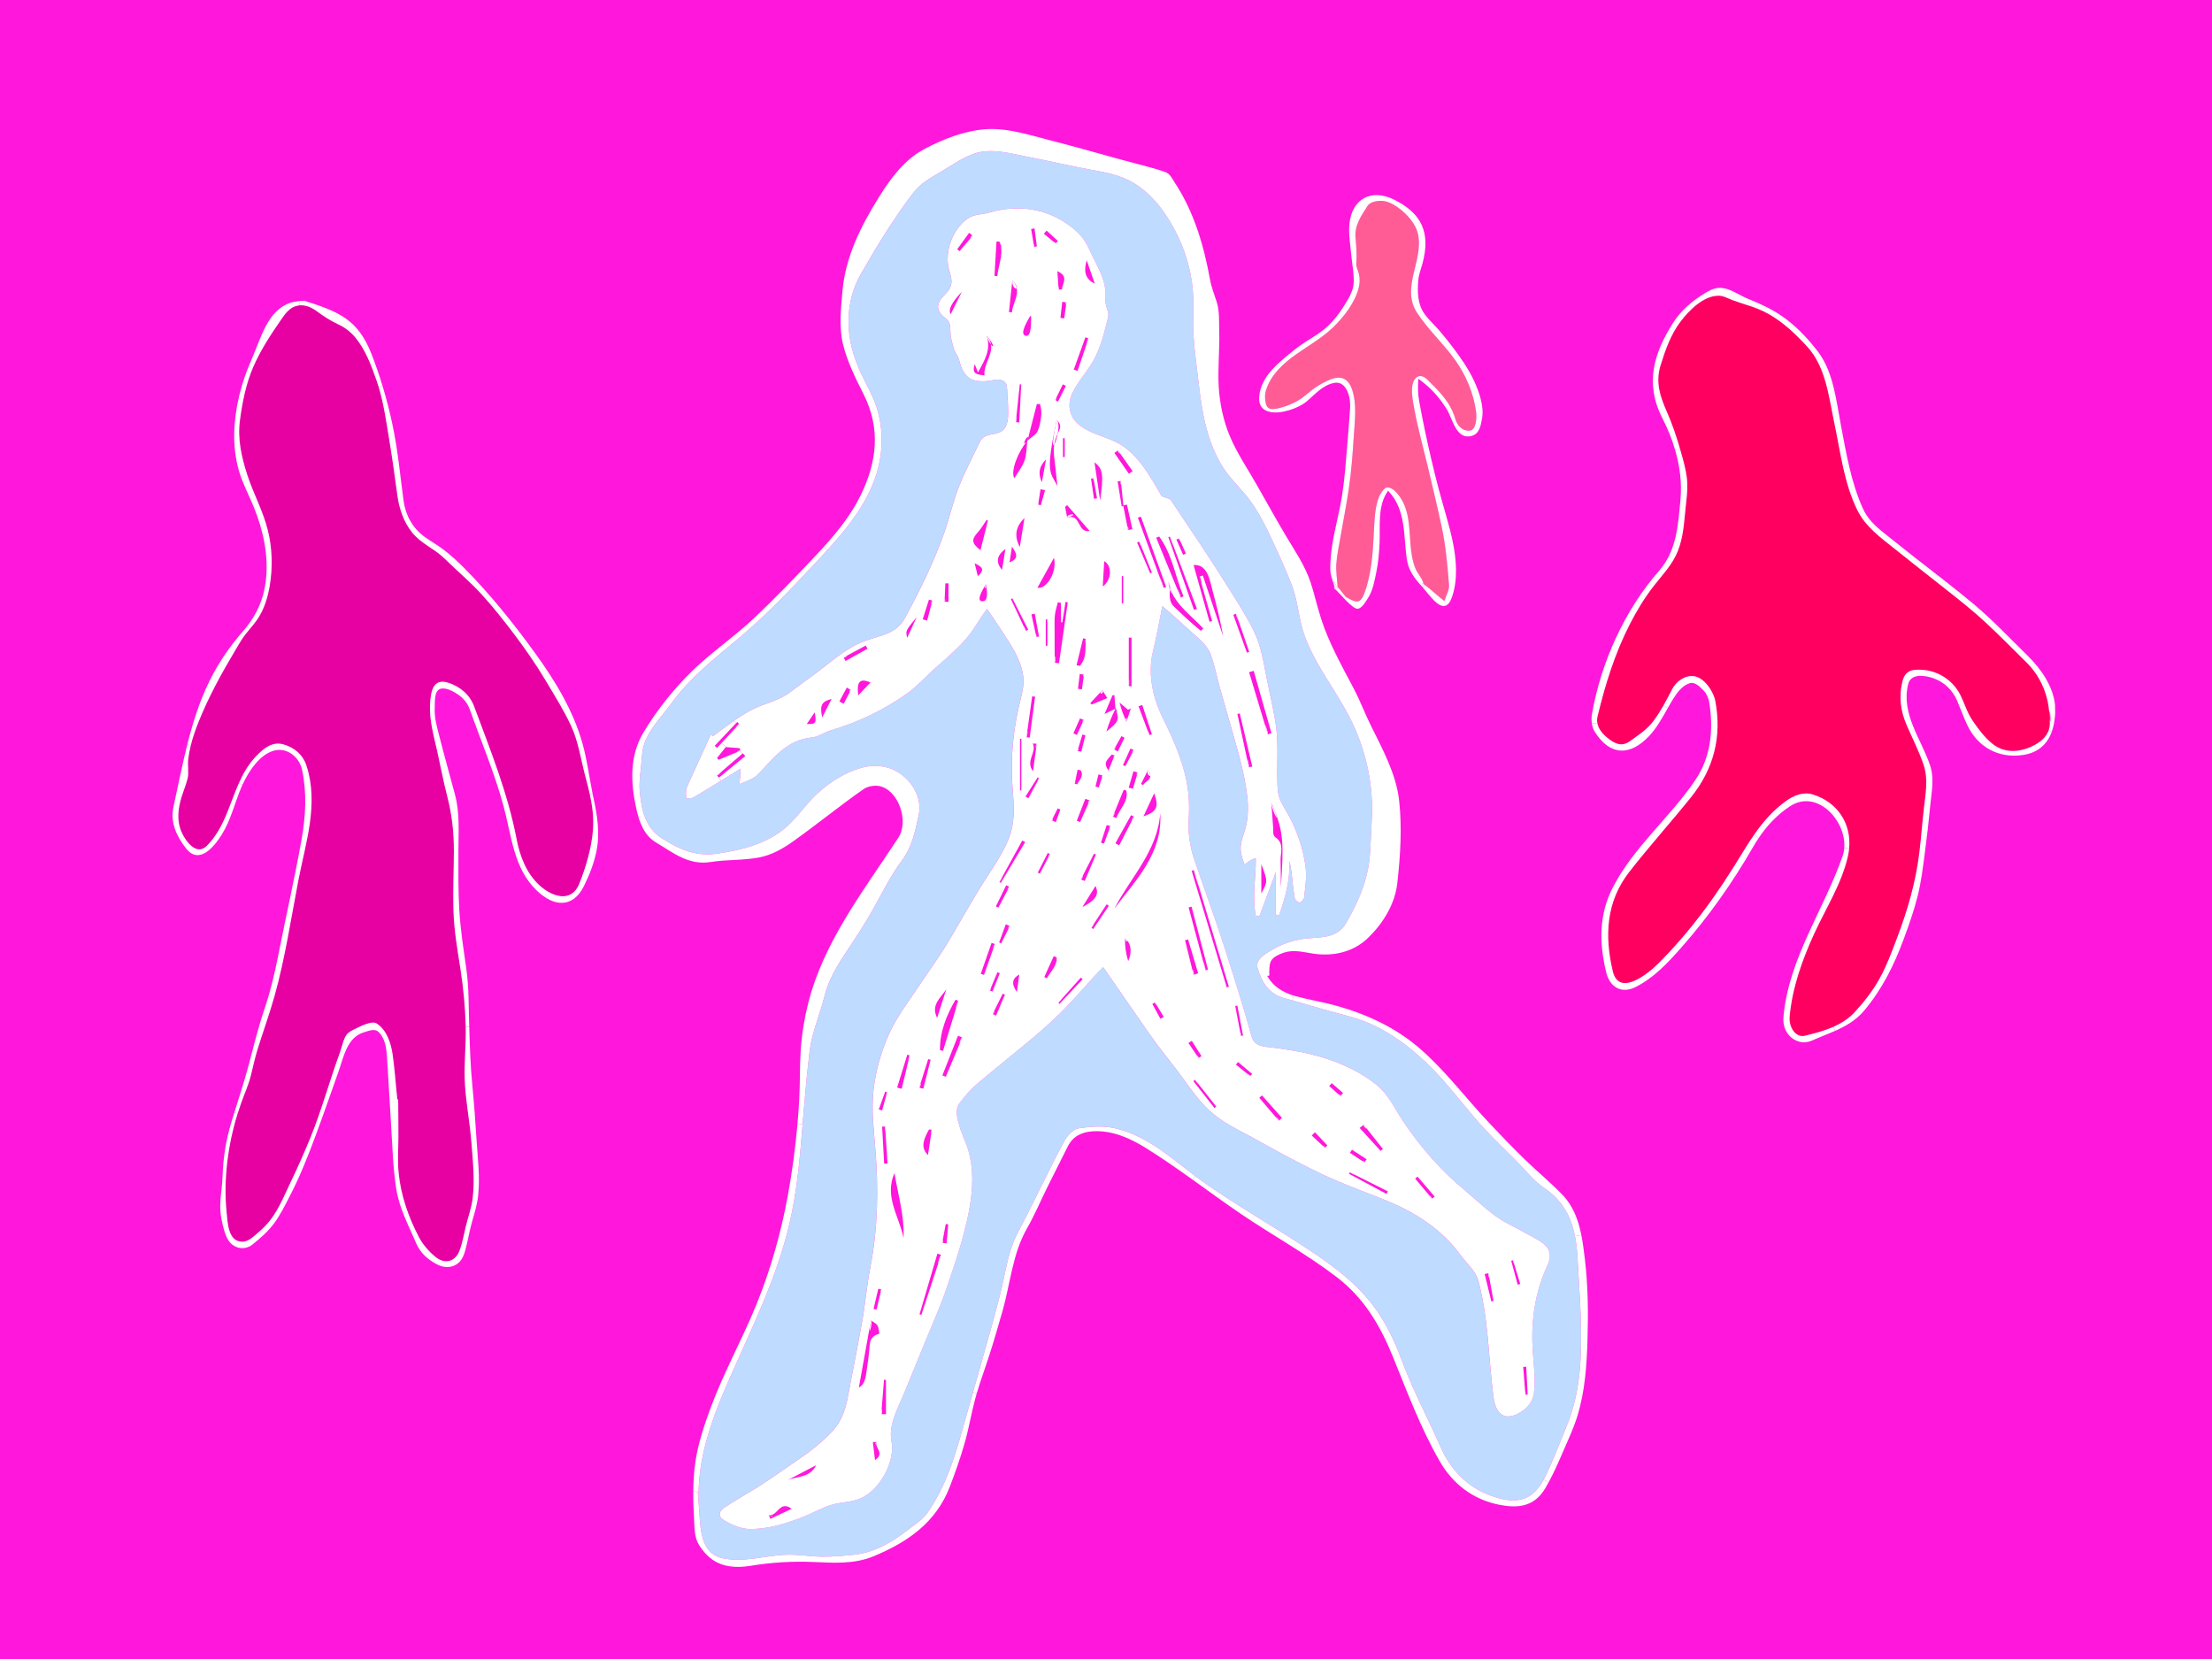 <?xml version="1.0" encoding="utf-8"?>
<!-- Generator: Adobe Illustrator 16.0.0, SVG Export Plug-In . SVG Version: 6.00 Build 0)  -->
<!DOCTYPE svg PUBLIC "-//W3C//DTD SVG 1.1//EN" "http://www.w3.org/Graphics/SVG/1.1/DTD/svg11.dtd">
<svg version="1.1" id="Capa_1" xmlns="http://www.w3.org/2000/svg" xmlns:xlink="http://www.w3.org/1999/xlink" x="0px" y="0px"
	 width="1024px" height="768px" viewBox="0 0 1024 768" enable-background="new 0 0 1024 768" xml:space="preserve">
<rect x="0" y="0" fill="#FF17DB" width="1024" height="768"/>
<path fill="#FF5C95" d="M629.079,126.85c-0.409-1.771-1.369-3.21-1.22-5.07c0.311-3.85,0.01-7.79-0.359-11.63
	c-0.561-5.87,2.75-10.4,5.59-14.86c1.29-2.02,4.95-2.49,7.109-2.27c2.471,0.25,4.801,1.5,6.801,2.91
	c4.1,2.899,8.38,7.479,9.449,12.55c2.591,12.31-8.05,24.64-0.47,36.28c5.229,8.02,12.39,14.409,17.859,22.199
	c4.939,7.04,8.3,15.08,9.479,23.62c0.311,2.22,0.3,8.7-3.17,8.811c-3.37,0.1-5.561-2.45-6.45-5.471
	c-2.3-7.819-7.311-12.59-12.939-18.199c-2.021-2.021-4.181-2.15-5.59-0.48c-0.38,0.46-0.71,1.05-0.971,1.78
	c-1.239,3.55-0.12,8.67,0.53,12.27c1.63,9.01,4.141,17.92,6.271,26.83c2.229,9.34,4.449,18.69,6.46,28.09
	c1.88,8.771,2.6,17.681,3.34,26.61c0.189,2.229-1.28,4.6-2.16,7.44c-1.93-1.391-7.14-6.181-9.6-7.891
	c-0.511-2.53-2.88-4.899-3.83-7.28c-1.42-3.569-1.96-7.399-2.271-11.199c-0.631-7.78-0.421-16.04-5.391-22.57
	c-1.12-1.47-2.851-3.37-4.811-3.64c-0.09-0.021-0.189-0.021-0.279-0.03c-1.42-0.08-2.79,1.939-3.38,2.979
	c-2.131,3.74-2.631,9.641-2.87,13.87c-0.58,10.24-0.729,20.38-3.94,30.24c-2.119,6.51-3.52,7.06-9.229,3.58
	c-0.28-0.17-2.83-3.57-3.811-4.63c-0.221-3.63-0.899-7.271-0.591-10.92c0.32-3.88,1.12-7.761,1.79-11.59
	c1.33-7.75,2.891-15.48,4.021-23.261c1.141-7.88,1.75-15.84,2.24-23.779c0.439-7.061,1.561-15.061-0.801-21.891
	c-1.75-5.069-5.18-6.569-10.09-4.54c-4.311,1.78-7.63,4-11.141,7.021c-3.399,2.939-7.479,4.85-11.79,6.01
	c-2.279,0.61-3.869,0.82-4.97,0.46c-1.591-0.51-2.16-2.2-2.28-5.51c-0.05-1.36,0.311-2.8,0.801-4.09
	c5.199-13.69,20.88-18.521,30.729-28.09c4.989-4.851,10.239-11.57,11.88-18.48C629.52,131,629.56,128.89,629.079,126.85z"/>
<path fill="#FFFFFF" d="M661,216.12c-2.131-8.91-4.641-17.82-6.271-26.83c-0.65-3.6-1.771-8.72-0.53-12.27
	c0.26-0.73,0.59-1.32,0.971-1.78l1.43,0.11c-0.239,3.81-0.279,6.81,0.42,10.62c0.841,4.59,1.74,9.18,2.7,13.75
	c1.851,8.8,3.909,17.55,6.181,26.239c2.21,8.471,5,16.84,6.739,25.42c1.609,7.92,2.28,17.32-0.5,25.091
	c-1.75,4.909-4.359,5.3-8.17,1.649c-0.96-0.91-4.5-5.09-5.3-6.16c0.119,0.12,0.229,0.25,0.35,0.37c0.171-0.66,0.16-1.31,0.021-1.96
	c2.46,1.71,7.671,6.5,9.601,7.891c0.88-2.841,2.351-5.211,2.16-7.44c-0.74-8.93-1.46-17.84-3.341-26.61
	C665.449,234.81,663.23,225.46,661,216.12z"/>
<path fill="#FFFFFF" d="M658.67,271.96c0.26-0.31-0.37-1.6-0.11-1.899c0.15,0.09,0.311,0.189,0.479,0.31
	c0.141,0.65,0.15,1.3-0.021,1.96C658.9,272.21,658.789,272.08,658.67,271.96z"/>
<path fill="#FFFFFF" d="M651.34,259.35c-1.78-11.351-0.189-23.25-8.75-32.17l0.149-1.5c1.96,0.27,3.689,2.17,4.811,3.64
	c4.97,6.53,4.76,14.79,5.391,22.57c0.311,3.8,0.851,7.63,2.271,11.199c0.949,2.381,3.319,4.75,3.83,7.28
	c-0.17-0.12-0.33-0.22-0.48-0.31c-0.26,0.3,0.37,1.59,0.11,1.899C655.1,268.13,652.119,264.29,651.34,259.35z"/>
<path fill="#FFFFFF" d="M632.27,272.74c3.211-9.86,3.36-20,3.94-30.24c0.239-4.229,0.739-10.13,2.869-13.87
	c0.591-1.04,1.96-3.06,3.381-2.979c0.09,0.01,0.189,0.01,0.279,0.03l-0.149,1.5c-5,6.88-3.58,16.22-3.939,24.21
	c-0.2,4.529-0.609,9.06-1.511,13.5c-0.779,3.81-1.67,8.739-3.87,12.01c-1.02,1.53-2.6,4.46-4.56,4.91
	c-2.511,0.58-9.301-8.261-11.15-9.5c0.16-0.21,0.08-0.84,0-1.471c0.16,0.49,0.32,0.98,0.471,1.48c0.021,0.06,0.04,0.13,0.061,0.2
	c0.391-0.13,0.779-0.26,1.17-0.391c-0.011-0.149-0.021-0.29-0.029-0.439c0.979,1.06,3.529,4.46,3.81,4.63
	C628.75,279.8,630.15,279.25,632.27,272.74z"/>
<path fill="#FFFFFF" d="M618.09,272.52c0.38-0.13-0.74-2.61-0.061-0.2c-0.149-0.5-0.311-0.99-0.471-1.48c0-0.01,0-0.01,0-0.01
	c-0.079-0.63-0.149-1.25,0-1.45c0.391,0.09,1,2.41,1.32,2c0.061,0.011,0.18,0.13,0.351,0.311c0.01,0.149,0.021,0.29,0.029,0.439
	C618.869,272.26,618.48,272.39,618.09,272.52z"/>
<path fill="#FFFFFF" d="M605.079,185.69c-3.729,3.22-12.159,6.26-17.489,4.93l0.311-1.42c1.1,0.36,2.689,0.15,4.97-0.46
	c4.311-1.16,8.391-3.07,11.79-6.01c3.511-3.021,6.83-5.24,11.141-7.021c4.91-2.029,8.34-0.529,10.09,4.54
	c2.359,6.83,1.24,14.83,0.801,21.891c-0.49,7.939-1.101,15.899-2.24,23.779c-1.13,7.78-2.689,15.511-4.021,23.261
	c-0.67,3.829-1.47,7.71-1.79,11.59c-0.311,3.649,0.37,7.29,0.591,10.92c-0.171-0.18-0.29-0.3-0.351-0.311
	c-0.32,0.41-0.931-1.909-1.32-2c-0.149,0.2-0.079,0.82,0,1.45c-0.829-2.49-1.729-4.859-1.739-7.58
	c-0.011-3.83,0.38-7.649,0.989-11.43c1.24-7.65,3.36-15.13,4.53-22.8c1.149-7.47,1.7-15.03,2.319-22.57
	c0.32-3.95,0.689-7.89,0.931-11.84c0.21-3.49,0.83-7.43,0.021-10.87c-0.841-3.6-2.931-7.35-7.189-6.439
	C612.26,178.41,608.829,182.44,605.079,185.69z"/>
<path fill="#FFFFFF" d="M618.03,272.32c-0.681-2.41,0.439,0.07,0.061,0.2C618.07,272.45,618.05,272.38,618.03,272.32z"/>
<path fill="#E700A2" d="M183.6,505.61c0,0.05,0.01,0.21,0.04,0.51c-0.56-5.92-1.04-11.851-1.85-17.739
	c-0.721-5.311-2.721-11.631-7.5-14.62c-2.271-1.42-7.87,1.58-9.87,2.55c-1.3,0.631-2.88,1.351-3.811,2.49
	c-1.609,1.96-2.29,5.8-3.159,8.181c-4.851,13.26-8.5,26.85-13.851,39.949c-2.729,6.67-5.66,13.261-8.77,19.75
	c-2.841,5.91-5.48,12.58-9.45,17.83c-1.92,2.54-4.25,4.75-6.67,6.8c-1.98,1.681-4.04,3.61-6.811,3.511
	c-6.3-0.229-6.51-8.79-6.97-13.311c-1.56-15.181,0.51-31.41,5.1-46.101c0.511-1.63,1.051-3.25,1.62-4.84
	c1.5-4.189,3.34-8.2,4.44-12.529c1.01-3.95,1.81-7.94,3.01-11.841c2.601-8.449,5.66-16.76,8.03-25.271
	c4.859-17.43,7.56-35.54,10.97-53.29c3.38-17.58,9.53-35.311,3.8-53.11c-1.71-5.319-5.88-8.62-10.83-9.97
	c-5.09-1.38-9.04,1.91-12.51,5.52c-3.58,3.73-6.01,8.051-8.02,12.58c-4.44,9.99-6.84,21-14.88,28.99
	c-4.79,4.76-9.921-2.479-11.671-6.601c-2.3-5.391-1.55-10.88,0.131-16.32c0.859-2.75,2.02-5.53,2.72-8.32
	c0.66-2.66-0.05-6.05,0.27-8.84c0.261-2.21,0.681-4.38,1.21-6.53c0.891-3.579,2.101-7.079,3.46-10.51
	c4.641-11.649,10.601-22.54,17.011-33.29c1.55-2.59,3-5.25,4.859-7.63c0.65-0.83,1.33-1.641,2.011-2.45
	c1.13-1.36,2.27-2.71,3.279-4.15c3.25-4.619,5.021-10.369,5.94-15.899c1.439-8.63,1.16-17.49-0.98-25.99
	c-2.22-8.77-6.67-16.74-9.439-25.33c-2.681-8.34-4.55-16.5-3.38-25.27c1.1-8.32,2.79-16.891,6.14-24.61s8.03-14.92,12.82-21.81
	c2.04-2.931,4.08-5.96,7.85-6.641c0.25-0.04,0.5-0.08,0.75-0.1c2.76-0.24,5.47,0.88,7.68,2.479c3.4,2.49,6.591,4.63,10.431,6.4
	c2.97,1.36,5.55,3.4,7.649,5.88c4.721,5.6,7.49,13.08,9.88,19.9c0.37,1.05,0.71,2.109,1.03,3.17c2.25,7.46,3.38,15.229,4.65,22.899
	c1.479,8.971,2.77,17.971,3.96,26.98c0.83,6.28,2.87,12.45,6.87,17.45c4.17,5.199,10.3,7.43,14.939,12
	c5.79,5.699,11.99,10.83,17.46,16.87c5.3,5.869,10.21,12.069,14.971,18.38c5.1,6.77,9.909,13.67,14.25,20.95
	c4.14,6.949,8.619,14.04,12.01,21.38c3.42,7.39,4.59,16.09,6.71,23.92c0.689,2.55,1.359,5.12,1.92,7.71
	c1.18,5.41,1.91,10.92,1.46,16.47c-0.68,8.431-3.17,16.96-6.32,24.859c-3.649,9.189-12.739,6.04-18.47,0.771
	c-6.13-5.649-9.08-13.59-10.62-21.609c-4.07-21.19-12.13-41.04-19.61-61.2c-2.05-5.5-6.579-9.271-12.109-10.99
	c-6.95-2.17-7.94,4.2-8.271,9.62c-0.47,7.57,1.641,14.68,3.271,21.99c1.58,7.09,2.899,14.16,4.71,21.2
	c2.17,8.43,3.06,16.55,3.02,25.239c-0.029,9.101-0.439,18.21-0.189,27.311c0.25,9.21,1.81,18.04,3.229,27.109
	c1.391,8.9,2.25,17.9,2.45,26.91c0.2,9-0.93,18-0.33,26.979c0.59,8.87,2.28,17.62,2.97,26.479c0.671,8.57,1.62,17.3,0.57,25.88
	c-0.56,4.5-2.1,8.62-3.17,12.98c-0.93,3.789-1.53,7.68-2.95,11.319c-1.989,5.101-6.729,6.329-11.029,2.859
	c-3.091-2.479-5.91-5.74-7.74-9.229c-4.83-9.221-8.32-19.181-9.37-29.569c-0.56-5.511-0.16-10.99-0.11-16.511
	c0.051-5.859-0.109-11.72-0.109-17.58c-0.141-0.021-0.28-0.039-0.42-0.061C184,508.97,183.66,505.841,183.6,505.61z"/>
<path fill="#FF0061" d="M948.74,332.57c0.391,2.08,0.229,3.95-0.37,5.61c-1.149,3.13-3.899,5.52-7.529,7.25
	c-6.399,3.05-13.189,3.29-18.75-1.32c-3.609-2.99-6.41-6.82-9.03-10.67c-2.479-3.66-3.561-7.7-5.51-11.61
	c-4-8.029-12.5-12.56-21.33-11.71c-3.479,0.341-4.939,2.79-5.58,5.57c-1.641,7.14-0.8,13.54,2.109,20.2
	c2.63,6.01,5.74,12.109,7.811,18.33c2.16,6.529,0.819,13.39,0.069,20.029c-0.77,6.761-1.27,13.551-2.079,20.301
	c-1.649,13.819-5.551,27.101-10.49,40.069c-2.449,6.41-4.869,13.03-8.271,19c-3.09,5.431-6.979,10.37-11.199,14.95
	c-2.79,3.029-6.189,5.16-9.87,6.79c-4.181,1.84-8.729,3.029-13.189,4.12c-4.16,1.01-7.53-3.78-7.05-8.971
	c1.229-13.33,5.76-26.029,11.289-38.13c5.37-11.761,12.74-23.149,15.649-35.87c0.301-1.311,0.5-2.601,0.61-3.891
	c0.979-11.34-5.311-21.29-16.92-24.85c-4.301-1.311-8.57,0.39-12.351,3.08c-5.899,4.21-10.591,9.649-14.7,15.54
	c-1.869,2.67-3.619,5.439-5.311,8.221c-5.64,9.29-11.55,18.39-18.069,27.09c-6.521,8.7-13.601,17-21.33,24.66
	c-4.689,4.649-17.931,15.17-20.75,3.239c-3.869-16.359-3.109-32.17,7.631-45.96c9.188-11.8,19.229-22.939,28.608-34.601
	c10.521-13.069,14.352-28.119,11.211-44.56c-0.841-4.37-5.091-10.84-9.881-11.44c-4.18-0.529-8.188,2.391-10.04,5.96
	c-1.31,2.53-2.619,5.08-4.029,7.561c-1.409,2.479-2.92,4.899-4.63,7.189c-2.989,4-7.131,6.671-11.149,9.521
	c-3.641,2.58-6.971,0.91-10.03-1.561c-2.399-1.949-4.39-4.25-4.85-7.039c-0.16-1-0.131-2.051,0.14-3.181
	c3.57-14.76,7.9-28.78,14.811-42.35c3.189-6.271,6.851-12.311,11.159-17.87c4.16-5.36,8.711-9.9,11.24-16.351
	c2.479-6.35,2.79-12.89,3.5-19.58c0.41-3.859,0.94-7.729,0.79-11.619c-0.149-3.851-1.069-7.681-2.069-11.381
	c-0.41-1.52-0.841-3.05-1.29-4.569c-1.7-5.87-3.681-11.74-6.141-17.28c-3.149-7.08-5.25-13.63-2.87-21.33
	c2.221-7.16,4.761-14.4,9.36-20.43c3.93-5.15,10.64-11.94,17.63-11.84c2.271,0.029,4.22,1.29,6.311,2.029
	c2.021,0.71,4.039,1.44,6.09,2.07c3.811,1.17,7.46,2.52,10.931,4.52c6.689,3.841,12.319,9.24,17.521,14.881
	c8.739,9.5,10.029,23.27,12.601,35.369c2.899,13.62,4.438,27.79,10.688,40.431c3.881,7.83,10.87,12.74,17.511,18.069
	c7.091,5.69,14.25,11.301,21.381,16.931c7,5.52,14.039,10.979,20.569,17.06c6.46,6.01,12.641,12.301,18.909,18.49
	c6.62,6.53,10.53,15.851,10.53,25.681C948.74,332.47,948.74,332.52,948.74,332.57z"/>
<path fill="#BFDBFF" d="M598.48,409.39c0.25,2.181,0.529,4.359,0.909,6.53c0.181,0.979,1.63,1.529,2.301,2.119
	c0.699-0.819,1.93-1.569,2.021-2.449c0.449-4.471,1.239-9.03,0.76-13.439c-0.811-7.45-3.05-14.67-6.25-21.43
	c-1.529-3.24-3.47-6.23-5.12-9.391c-1.689-3.239-1.71-6.739-1.79-10.29c-0.18-8.17,0.511-16.31-0.56-24.439
	c-0.99-7.561-2.87-14.95-4.33-22.42c-1.49-7.59-2.479-14.79-5.891-21.841c-3.29-6.819-7.511-13.3-11.511-19.72
	c-8.64-13.87-17.84-27.43-26.93-41.01c-0.609-0.91-2.351-1.07-4.3-1.9c-5.341-9.21-11.44-20.54-21.551-25.27
	c-5.68-2.66-12.71-4.11-17.449-8.45c-4-3.64-4.7-9.19-2.4-13.979c2.99-6.211,7.99-11.061,10.93-17.311
	c2.67-5.68,4.19-11.81,5.65-17.89c0.41-1.721-0.42-3.53-0.891-5.16c-0.479-1.68-0.31-3.11-0.27-4.83c0.08-3.75-0.97-7.38-2.45-10.8
	c-1.47-3.38-3.319-6.59-4.819-9.971c-1.57-3.539-3.381-6.399-6.291-9.029c-11.329-10.23-25.97-12.851-40.459-8.59
	c-3.061,0.899-6.681,0.75-9.23,2.359c-5.16,3.26-8.45,9.16-9.52,15.061c-0.541,2.97-0.521,6.08,0.279,9
	c0.811,2.96,1.9,5.59,0.391,8.56c-1.351,2.64-4.301,4.19-5.211,7.061c-1.029,3.29,1.25,5.279,3.541,7.14
	c2.55,2.08,1.63,5.29,2.1,8.15c0.33,2,0.93,3.939,1.479,5.88c0.511,1.77,1.9,3.13,2.341,4.93c1,4.12,2.75,8.41,7.26,9.53
	c2.38,0.59,5.149,0.529,7.53,0.029c2.229-0.46,5.38-1.01,6.88,1.37c0.81,1.271,0.56,4.23,0.699,5.73
	c0.16,1.779,0.291,3.569,0.33,5.35c0.07,2.92,0.24,6.32-1.159,8.99c-2.66,5.05-9.431,1.7-11.971,7.09
	c-3.17,6.73-6.71,13.29-9.479,20.21c-2.78,6.93-4.34,14.28-6.8,21.33c-4.83,13.82-11.32,26.98-18.3,39.82
	c-4.141,7.63-11.48,8.05-18.841,10.8c-8.51,3.18-15.079,9.34-22.26,14.7c-4.04,3.02-8.12,5.98-12.189,8.96
	c-3.87,2.83-7.931,4.23-12.431,5.83c-4.96,1.76-9.33,4.439-13.55,7.41c-3.28,2.31-6.46,4.79-9.74,7.14
	c-0.13-0.14-0.71-0.84-0.81-0.96c-2.46,5.39-4.91,10.78-7.37,16.18c-1.11,2.45-2.28,4.87-3.37,7.341
	c-1.01,2.279-0.93,3.71-0.729,6.13c1.08-0.11,2.38,0.18,3.37-0.4c1.22-0.72,2.42-1.439,3.63-2.17c2.1-1.27,4.199-2.56,6.3-3.85
	c0.92-0.57,1.85-1.141,2.77-1.71c3.051-1.881,6.101-3.761,9.16-5.61c-0.21,2.8-0.38,5-0.55,7.2c2.98-1.32,6.39-2.28,8.66-4.65
	c1.77-1.85,3.47-3.76,5.229-5.609c3.45-3.66,7.21-7.171,11.83-9.29c2.45-1.12,5.09-1.82,7.78-2.07c3.13-0.29,5.71-2.4,8.67-3.271
	c6.3-1.83,12.46-4.18,18.38-7.04c5.9-2.84,11.561-6.189,16.91-9.979c5.109-3.62,9.26-8.49,13.979-12.58
	c4.66-4.03,9.311-8.12,13.391-12.76c3.8-4.32,6.27-9.4,9.76-13.881c2.33,3.511,4.729,6.971,7.03,10.49
	c4.1,6.28,8.739,13.03,9.689,20.66c0.55,4.391-0.64,8.351-1.64,12.561c-0.99,4.12-1.79,8.279-2.38,12.46
	c-1.24,8.7-1.59,17.529-0.92,26.29c0.63,8.399,1.43,16.069-1.84,24.109c-3.301,8.16-8.99,15.67-13.551,23.17
	c-4.64,7.631-9.05,15.37-13.569,23.07c-4.521,7.67-9.811,14.909-14.75,22.311c-4.65,6.989-10.01,13.93-13.43,21.63
	c-3.69,8.271-6.221,17.04-7.21,26.061c-1.011,9.26,0.13,18.271,0.869,27.5c1.46,18.09,1.181,36.399-2.3,54.26
	c-1.689,8.71-2.399,17.591-4.01,26.341c-1.67,9.09-3.4,18.18-5.17,27.25c-1.54,7.88-2.33,15.569-7.83,21.81
	c-4.84,5.479-10.96,10.181-16.99,14.25c-7.1,4.79-13.88,9.801-21.25,14.19c-4.02,2.38-8.04,4.76-11.96,7.3
	c-3.1,2-3.68,4.38-0.26,6.391c3.39,2,7.5,3.771,11.33,3.829c9.149,0.171,17.95-2.76,26.33-6.149c4.149-1.67,8.13-4.09,12.479-5.22
	c4.09-1.07,8.311-1.021,12.3-2.609c9.181-3.66,16.69-17.091,14.79-26.721c-1.52-7.75,3.29-15.891,6.101-22.79
	c3.21-7.859,6.42-15.721,9.64-23.58c3.35-8.149,6.93-16.09,9.77-24.431c2.851-8.409,5.78-16.81,8-25.409
	c2.131-8.2,3.91-16.681,3.881-25.189c-0.021-4.42-0.57-8.84-1.801-13.09c-1.12-3.921-3.069-7.511-4.159-11.44
	c-1-3.58-2.261-7.439,0.189-10.66c2.36-3.119,4.9-6.119,7.88-8.659c6.79-5.79,13.78-11.341,20.66-17.021
	c6.81-5.609,13.57-11.33,19.74-17.649c5.59-5.727,10.826-11.793,16.257-17.685c0.486-0.527,1.56-2.416,2.113-1.416
	c7.16,10.33,14.25,20.72,21.47,31.01c4.891,6.95,10.37,13.42,15.351,20.29c4.381,6.04,8.489,11.94,14.359,16.66
	c6.33,5.07,14.03,8.431,21.07,12.41c7.68,4.34,15.47,8.489,23.35,12.46c7.931,4,16.061,7.41,24.36,10.58
	c7.75,2.96,15.55,5.89,22.779,9.99c6.381,3.608,12.301,8.05,17.351,13.369c2.7,2.841,4.899,6.04,7.399,9.04
	c2.229,2.67,4.939,5.351,5.87,8.811c4.761,17.609,4.71,36.03,7.04,54.01c1.199,9.32,6.511,11.58,14.109,5.95
	c2.25-1.66,4.3-4.86,4.62-7.57c1-8.398-0.649-16.739-0.75-25.13c-0.08-7.68,0.771-15.38,2.811-22.8c1.09-3.93,2.5-7.771,4.229-11.46
	c1.149-2.46,1.689-5.33,0.13-7.75c-1.93-2.979-5.979-4.78-9-6.44c-3.13-1.72-6.271-3.438-9.46-5.068
	c-7.33-3.74-13.271-9.881-19.561-15.091c-5.58-4.62-10.811-9.67-15.63-15.08c-4.811-5.38-9.221-11.109-13.24-17.109
	c-3.92-5.84-6.939-12.72-12.58-17.16c-9.1-7.16-19.909-11.569-31.109-14.189c-5.449-1.271-10.979-2.149-16.521-2.84
	c-4.25-0.529-8.67-0.351-10.01-5.211c-3.91-14.13-8.36-28.068-12.82-42.02c-4.279-13.37-9.22-26.48-13.699-39.771
	c-2.051-6.08-3-12.431-2.591-18.851c0.42-6.47,0.101-12.73-1.34-19.07c-1.5-6.6-3.891-12.97-6.609-19.149
	c-2.57-5.851-5.899-11.431-7.67-17.601c-2.03-7.06-2.689-14.52-0.939-21.72c1.689-6.971,2.979-13.91,4.34-20.96
	c4.12,3.38,8.04,6.96,11.949,10.58c3.591,3.319,8.54,6.8,10.33,11.51c1.92,5.03,2.91,10.61,4.4,15.8
	c1.609,5.59,3.229,11.18,4.789,16.78c3.08,11.03,6.66,22.41,7.891,33.83c0.58,5.439,0.301,10.96-1.43,16.18
	c-0.841,2.5-1.641,4.671-1.671,7.352c-0.029,2.77,0.931,4.938,1.74,7.54c1.601-1.011,3.391-2.65,5.29-2.87
	c0.061,8.85-1.78,17.729-0.04,26.5c0.55,0.13,1.101,0.25,1.66,0.38c2.399-6.45,4.8-12.9,7.63-20.5c0,7.3,0,13.51,0,19.72
	c0.529,0.062,1.061,0.11,1.6,0.17c2.7-8.06,5.16-16.18,4.601-25.04C597.89,402.03,598.05,405.801,598.48,409.39z M730.31,582.85
	c0.921,17.58,2.69,35.62,0.83,53.181c-0.899,8.42-2.819,16.739-6.061,24.569c-3.149,7.601-6.029,15.36-9.64,22.75
	c-0.271,0.561-0.561,1.11-0.86,1.67c-2.13,3.851-5.05,7.461-9.359,8.851c-4.96,1.61-10.51,0.16-15.229-1.561
	c-10.59-3.84-18.439-11.899-22.939-22.13c-2.399-5.46-4.971-10.83-7.53-16.21c-3.76-7.891-7.479-15.811-10.5-24.021
	c-2.619-7.12-5.8-14.061-9.84-20.489c-8.75-13.931-21.569-23.261-35.12-32.141c-15.09-9.87-30.79-18.859-45.6-29.15
	c-1.711-1.188-3.391-2.42-5.061-3.68c-11.67-8.82-22.641-18.859-37.301-22.2c-5.311-1.21-11.2-0.81-16.649,0.021
	c-2.439,0.37-5.22,3.141-6.529,5.551c-7.511,13.8-13.95,28.17-21.38,41.989c-3.5,6.511-5.091,13.41-6.561,20.591
	c-1.6,7.779-3.7,15.439-5.81,23.09c-2.86,10.33-5.811,20.649-8.74,30.971c-1.431,5.039-2.86,10.09-4.271,15.149
	c-3.97,14.271-8.17,28.229-16.729,40.54c-1.89,2.71-4.62,4.689-7.25,6.63c-2.729,2.021-5.38,4.109-8.24,5.931
	c-5.43,3.47-11.439,6.13-17.88,6.88c-5.21,0.609-10.46,1.04-15.71,1c-5.29-0.051-10.51-1.03-15.8-0.92
	c-10.13,0.21-20.08,3.869-30.18,1.609c-10.34-2.33-10.101-14.351-10.71-22.66c0,0.011-0.011-0.05-0.021-0.189
	c0-0.05-0.01-0.109-0.01-0.16c-0.01-0.13-0.021-0.26-0.03-0.39c-0.01-0.08-0.01-0.17-0.02-0.25
	c-1.641-23.051,7.31-44.37,16.56-64.96c9.61-21.37,19.7-42.641,25.16-65.53c3.68-15.38,4.99-31.061,6.26-46.76
	c0.19-2.229,0.37-4.471,0.561-6.7c0.76-9.141,1.59-18.279,2.729-27.391c1.08-8.67,4.74-16.579,6.79-25.01
	c1.82-7.471,5.771-14.109,10-20.439c4.521-6.771,8.94-13.521,12.91-20.63c4.18-7.48,7.92-15.16,13.07-22.011
	c4.63-6.17,6.149-13.84,7.739-21.21c2.44-11.3-9.8-26.54-26.909-21.5c-7.23,2.13-13.4,6-19.061,10.9
	c-5.13,4.45-8.83,9.97-13.58,14.729c-8.97,8.99-21.59,12.229-33.779,14.021c-10.141,1.49-17.971-2.189-25.761-7.21
	c-7.739-4.979-9.3-13.32-10.09-21.49c-0.399-4.12,0.22-8.24,0.641-12.33c0.369-3.45,0.359-6.86,1.55-10.16
	c2.51-6.89,8.05-12.37,12.29-18.21c8.81-12.13,20.26-21.069,31.649-30.61c12.44-10.42,23.7-22.31,34.78-34.13
	c1.95-2.09,3.92-4.2,5.87-6.34c8.45-9.26,16.49-19.14,21.189-30.8c4.37-10.86,5.33-22.76,2.07-34.05
	c-1.74-6.03-4.88-11.23-7.53-16.851c-2.42-5.109-4.26-10.529-5.199-16.12c-1.721-10.3-0.19-20.899,5.029-30.01
	c7.41-12.97,15.24-25.83,24.31-37.66c3.291-4.3,8.181-7.029,12.771-9.72c4.88-2.85,9.49-6.21,14.82-8.189
	c8.5-3.16,18.39,0.01,26.92,1.619c8.979,1.69,17.87,3.851,26.859,5.49c7.32,1.34,14.261,2.45,20.729,6.37
	c5.74,3.48,10.45,8.41,14.221,13.94c7.189,10.56,11.88,22.64,13.01,35.409c0.609,7.011-0.109,14.04,0.341,21.07
	c0.479,7.561,1.6,15.07,2.439,22.601c1.5,13.39,3.97,27.42,11.46,38.899c3.59,5.51,8.58,9.82,12.399,15.15
	c3.7,5.14,6.681,10.76,9.351,16.489c3.479,7.45,7.011,15.04,9.939,22.73c2.87,7.52,3.08,15.57,5.82,23.14
	c5.18,14.311,15.199,26.11,21.8,39.721c7.021,14.49,10.31,30.49,9.26,46.58c-0.54,8.271-0.271,16.609-2.319,24.7
	c-1.989,7.819-5.471,15.17-9.529,22.119c-4.82,8.24-13.78,6.021-21.761,7.631c-4.279,0.859-8.431,2.38-12.21,4.59
	c-2.58,1.5-8.181,4.529-7.029,8.41c1.949,6.55,5.119,12.189,12.51,14.159c1.21,0.32,2.41,0.649,3.609,0.99
	c5.771,1.601,11.5,3.33,17.261,4.949c6.229,1.74,12.529,3.11,18.47,5.71c11.29,4.931,21.101,12.729,29.641,21.511
	c8.75,8.989,15.979,19.271,24.609,28.351c4.439,4.68,9.13,9.12,13.66,13.71c4.271,4.33,8.08,9.319,13.17,12.75
	c8.521,5.739,12.33,13.5,14.05,22.18C729.77,575.68,730.119,579.22,730.31,582.85z"/>
<path fill="#FFFFFF" d="M951.43,328.45c0.09,5.83,0.021,4.101-0.04,1.63C951.409,329.551,951.42,329.01,951.43,328.45z"/>
<path fill="#FFFFFF" d="M951.4,327.211c-0.021-0.301-0.04-0.61-0.069-0.91C951.33,325.95,951.35,326.11,951.4,327.211z"/>
<path fill="#FFFFFF" d="M839.11,367.77c11.609,3.56,17.899,13.51,16.92,24.85l-2.271-0.08c1-12.739-12.75-27.529-25.21-19.239
	c-5.971,3.96-10.62,8.97-14.5,14.779l-1.99-1.689c4.109-5.891,8.801-11.33,14.7-15.54C830.539,368.16,834.81,366.461,839.11,367.77z
	"/>
<path fill="#FFFFFF" d="M858.59,468.57c4.22-4.58,8.109-9.521,11.199-14.95c3.4-5.97,5.82-12.59,8.271-19
	c4.94-12.97,8.841-26.25,10.49-40.069c0.811-6.75,1.311-13.54,2.08-20.301c0.75-6.64,2.09-13.5-0.07-20.029
	c-2.069-6.221-5.18-12.32-7.81-18.33c-2.91-6.66-3.75-13.061-2.11-20.2c0.641-2.78,2.101-5.229,5.58-5.57
	c8.83-0.85,17.33,3.681,21.33,11.71c1.95,3.91,3.03,7.95,5.51,11.61c2.62,3.85,5.421,7.68,9.03,10.67
	c5.561,4.61,12.351,4.37,18.75,1.32c3.63-1.73,6.38-4.12,7.529-7.25l1.479,0.51c-2.31,6.39-6.989,9.85-13.25,10.8
	c-11.369,1.73-21.149-3.55-26.06-14.2c-1.66-3.59-3-7.329-4.551-10.979c-2.039-4.79-6-8.61-10.931-10.33
	c-3.84-1.34-10.438-2.44-11.71,2.74c-3.38,13.81,5.95,25.149,10.16,37.62c2.04,6.05,0.66,12.39,0.07,18.56
	c-0.7,7.37-1.57,14.72-2.53,22.061c-0.891,6.771-1.71,13.55-3.399,20.189c-1.71,6.76-4.051,13.35-6.479,19.89
	c-4.46,11.99-9.88,22.87-18.141,32.74c-3.8,4.529-8.479,7.189-13.489,9.42l-0.82-1.84C852.4,473.73,855.8,471.6,858.59,468.57z"/>
<path fill="#FFFFFF" d="M852.96,396.4c0.439-1.24,0.699-2.54,0.8-3.86l2.271,0.08c-0.109,1.29-0.311,2.58-0.609,3.891
	c-2.91,12.721-10.28,24.109-15.65,35.87c-5.529,12.101-10.06,24.8-11.289,38.13c-0.479,5.189,2.89,9.979,7.05,8.971
	c4.46-1.091,9.01-2.28,13.189-4.12l0.82,1.84c-3.5,1.561-7.16,2.91-10.79,4.53c-6.261,2.8-13.91-2.301-13.131-11.011
	C828.06,443.64,844.19,421.47,852.96,396.4z"/>
<path fill="#FFFFFF" d="M951.33,326.301c-0.011,0.55,0.02,2.3,0.06,3.779c-0.14,3.311-0.67,6.181-1.54,8.61l-1.479-0.51
	c0.6-1.66,0.76-3.53,0.369-5.61c1.131,6,0.051-9.729,0-0.149c0-9.83-3.91-19.15-10.529-25.681c-6.271-6.189-12.45-12.48-18.91-18.49
	c-6.53-6.08-13.569-11.54-20.569-17.06c-7.131-5.63-14.29-11.24-21.381-16.93c-6.64-5.33-13.63-10.24-17.51-18.07
	c-6.25-12.641-7.79-26.811-10.689-40.43c-2.569-12.101-3.859-25.87-12.601-35.37c-5.2-5.641-10.83-11.04-17.521-14.88
	c-3.471-2-7.12-3.351-10.931-4.521c-2.05-0.63-4.069-1.36-6.09-2.07c-2.09-0.739-4.04-2-6.311-2.029
	c-6.99-0.101-13.7,6.689-17.63,11.84c-4.601,6.03-7.141,13.27-9.36,20.43c-2.38,7.7-0.279,14.25,2.87,21.33
	c2.46,5.54,4.439,11.41,6.141,17.28l-2.22,0.64c-1.49-5.149-3.53-10.14-5.921-14.79c-8.359-16.27-3.829-30.35,5-44.25
	c3.721-5.85,9.131-10.31,15.021-13.84c3.24-1.94,5.721-2.88,9.5-1.85c3.53,0.96,6.521,3.18,9.87,4.54
	c6.569,2.659,12.67,5.479,18.311,9.85c5.47,4.24,10.229,9.33,14.399,14.85c7.08,9.38,8.399,22.681,10.53,33.91
	c2.449,12.931,4.64,26.08,10,38.2c2.189,4.95,5.529,8.17,9.68,11.51c4.521,3.641,9.08,7.25,13.641,10.84
	c9.38,7.381,18.939,14.561,28.09,22.23c8.891,7.45,16.87,15.95,25.16,24.061C944.75,309.51,950.459,317.7,951.33,326.301z"/>
<path fill="#FFFFFF" d="M767.35,446.36c7.729-7.66,14.811-15.96,21.33-24.66c6.521-8.7,12.431-17.8,18.07-27.09
	c1.689-2.78,3.439-5.551,5.31-8.221l1.99,1.689c-0.899,1.341-1.75,2.721-2.569,4.141c-4.761,8.261-9.9,16.311-15.431,24.069
	c-5.511,7.75-11.42,15.221-17.72,22.351c-6.341,7.189-12.562,13.931-21.221,18.311c-6.301,3.189-11.811,0.181-13.511-6.67
	c-3.34-13.45-3.449-26.899,2.96-39.34c9.721-18.881,26.561-32.49,38.301-49.891c7.159-10.63,8.479-23.221,6.38-35.931
	c-0.311-1.869-1.181-3.96-2.471-5.3c-1.64-1.7-4.06-4.39-6.68-3.5c-3.399,1.15-5.601,4.16-7.42,7.07
	c-0.891,1.41-1.729,2.87-2.561,4.33l-2.011-1.16c1.41-2.48,2.721-5.03,4.03-7.56c1.851-3.57,5.859-6.49,10.04-5.961
	c4.79,0.601,9.04,7.07,9.88,11.44c3.141,16.44-0.689,31.49-11.21,44.56c-9.38,11.66-19.42,22.801-28.609,34.601
	c-10.74,13.79-11.5,29.601-7.631,45.96C749.42,461.53,762.659,451.01,767.35,446.36z"/>
<path fill="#FFFFFF" d="M772.11,327.72c-2.609,4.59-5.13,9.27-8.78,13.12c-8.6,9.029-17.909,9.39-25.14-2.2
	c-0.631-1.01-1.051-2.3-1.25-3.641l2.5-0.329c0.46,2.79,2.449,5.09,4.85,7.04c3.061,2.47,6.391,4.14,10.03,1.56
	c4.021-2.85,8.16-5.521,11.149-9.521c1.71-2.289,3.221-4.71,4.63-7.189L772.11,327.72z"/>
<path fill="#FFFFFF" d="M776.789,254.92c-2.529,6.45-7.08,10.99-11.239,16.351c-4.311,5.56-7.971,11.6-11.16,17.87
	c-6.909,13.57-11.239,27.59-14.811,42.35c-0.271,1.13-0.3,2.181-0.14,3.181l-2.5,0.329c-0.24-1.47-0.229-3.02,0.01-4.35
	c4.149-23.86,15.109-48.23,31.141-66.47c8.13-9.271,8.8-21.44,9.87-33.171c0.68-7.52-0.33-15.22-2.46-22.6l2.22-0.64
	c0.45,1.52,0.88,3.05,1.29,4.569c1,3.7,1.92,7.53,2.069,11.381c0.15,3.89-0.38,7.76-0.79,11.619
	C779.579,242.03,779.27,248.57,776.789,254.92z"/>
<path fill="#FFFFFF" d="M733.71,583.12c1.46,12.431,1.56,24.601,1.189,37.091c-0.351,11.81-1.149,23.729-4.61,35.09
	c-1.8,5.91-4.47,11.51-6.909,17.17c-2.011,4.67-4.07,9.32-6.5,13.78l-2.3-1.23c0.3-0.56,0.59-1.109,0.859-1.67
	c3.609-7.39,6.489-15.149,9.641-22.75c3.239-7.83,5.159-16.149,6.06-24.569c1.86-17.561,0.091-35.601-0.83-53.181
	c-0.189-3.63-0.54-7.17-1.21-10.58l2.939-0.569C732.8,575.47,733.26,579.341,733.71,583.12z"/>
<path fill="#FFFFFF" d="M706.1,644.99c-0.21-3.141,0.381,0.641,0.051,0.66c-0.021-0.221-0.03-0.42-0.051-0.601
	C706.1,645.03,706.1,645.01,706.1,644.99z"/>
<path fill="#FFFFFF" d="M700.64,584.1c0.7,2.45-0.47-0.619-0.21-0.699C700.5,583.631,700.57,583.87,700.64,584.1z"/>
<path fill="#FFFFFF" d="M689.18,590.07c0.511,3.13-0.68-0.551-0.12-0.66C689.1,589.631,689.14,589.85,689.18,590.07z"/>
<path fill="#FFFFFF" d="M662.61,554.54c-2.03-2.479,0.699,0.061,0.311,0.381C662.81,554.79,662.71,554.671,662.61,554.54z"/>
<path fill="#FFFFFF" d="M631.619,521.091c2.37,3.08-0.93,0.061-0.319-0.399c0.109,0.141,0.21,0.271,0.311,0.391
	C631.61,521.08,631.61,521.091,631.619,521.091z"/>
<path fill="#FFFFFF" d="M631.369,537.961c-1.8-1.24,0.58-0.311,0.24,0.159C631.53,538.07,631.449,538.01,631.369,537.961z"/>
<path fill="#FFFFFF" d="M626.119,543.29c3.649,1.881-1.22-0.34-1.22-0.609v-0.01c0.159,0.079,0.319,0.159,0.479,0.239
	c0.17,0.09,0.33,0.17,0.47,0.24C625.94,543.19,626.03,543.24,626.119,543.29z"/>
<path fill="#FFFFFF" d="M620.31,507.211c-1.369-1.29,0.58-0.28,0.19,0.17c-0.061-0.061-0.12-0.11-0.181-0.16L620.31,507.211z"/>
<path fill="#FFFFFF" d="M613,531.02c-1.301-1.3,0.729,0.021,0.399,0.381c-0.08-0.07-0.149-0.141-0.221-0.2
	C613.119,531.14,613.06,531.08,613,531.02z"/>
<path fill="#FFFFFF" d="M615.5,468.06c-5.761-1.619-11.49-3.35-17.261-4.949l0.62-2.221c0.34,0.109,0.68,0.21,1.029,0.301
	c6.341,1.71,12.851,2.729,19.181,4.521c13.91,3.92,27.069,10.069,38.061,19.56c11.79,10.181,21.239,22.841,31.869,34.16
	c5.631,6,11.341,11.96,17.25,17.681c5.601,5.42,11.641,10.359,17.051,15.979c5.029,5.22,7.38,11.771,8.739,18.609l-2.939,0.569
	c-1.72-8.68-5.529-16.439-14.05-22.18c-5.091-3.431-8.899-8.421-13.17-12.75c-4.53-4.591-9.221-9.03-13.66-13.71
	c-8.63-9.08-15.859-19.36-24.609-28.351c-8.54-8.78-18.351-16.58-29.641-21.511C628.03,471.171,621.73,469.801,615.5,468.06z"/>
<path fill="#FFFFFF" d="M589.53,373.89c3.66,8.939-0.49,2.439-0.971-2.07c-0.01-0.09-0.01-0.18-0.021-0.27
	C588.89,372.36,589.22,373.14,589.53,373.89z"/>
<path fill="#FFFFFF" d="M591.659,518.421c-2.43-2.921,0.8-0.03,0.32,0.38C591.86,518.66,591.76,518.54,591.659,518.421z"/>
<path fill="#FFFFFF" d="M587.42,451.66c0.5-2.8,0.561-0.18,0.029,0c0,0,0,0-0.01,0C587.44,451.66,587.43,451.671,587.42,451.66z"/>
<path fill="#FFFFFF" d="M587.449,451.66c0.061,0,0.109-0.01,0.141-0.01c-0.04,0-0.09,0.01-0.17,0.021c0.01,0,0.01,0,0.021-0.011
	C587.449,451.66,587.449,451.66,587.449,451.66z"/>
<path fill="#FFFFFF" d="M586.6,338.91c-2.33-7.88,0.851,0.86,0.301,1.011C586.8,339.58,586.699,339.25,586.6,338.91z"/>
<path fill="#FFFFFF" d="M587.59,190.62c-3.311-0.81-5.42-3.3-4.5-8.439c1.279-7.11,6.319-12.07,11.62-16.53
	c3.109-2.61,6.21-5.17,9.64-7.37c3.601-2.3,7.221-4.37,10.351-7.32c2.641-2.489,4.92-5.34,6.859-8.399
	c1.95-3.07,4.65-7.08,5.03-10.771c0.439-4.319-0.641-9.229-1.03-13.54c-0.42-4.75-1.34-9.8-0.88-14.56
	c1.15-11.61,10.03-16.48,20.511-11.36c13.061,6.391,17.14,15.46,13.329,29.61c-0.699,2.59-1.739,5.17-1.949,7.8
	c-0.439,5.36-0.391,10.89,2.8,15.47c1.881,2.7,4.46,4.971,6.62,7.45c2.229,2.57,4.359,5.21,6.41,7.92
	c3.649,4.84,7.21,9.851,9.811,15.351c2.35,4.97,4.899,12.06,3.89,17.67c-0.619,3.529-1.229,7.54-5.359,8.33
	c-6.771,1.29-8.351-8.17-10.931-12.391c-3.42-5.58-7.88-10.46-13.21-14.189l-1.43-0.11c1.409-1.67,3.569-1.54,5.59,0.48
	c5.63,5.609,10.641,10.38,12.939,18.199c0.891,3.021,3.08,5.57,6.45,5.471c3.47-0.11,3.479-6.591,3.17-8.811
	c-1.181-8.54-4.54-16.58-9.479-23.62c-5.47-7.79-12.63-14.18-17.859-22.199c-7.58-11.641,3.061-23.971,0.47-36.28
	c-1.069-5.07-5.351-9.65-9.449-12.55c-2-1.41-4.33-2.66-6.801-2.91c-2.159-0.221-5.819,0.25-7.109,2.27
	c-2.84,4.46-6.149,8.99-5.59,14.86c0.369,3.84,0.67,7.78,0.359,11.63c-0.149,1.86,0.811,3.3,1.22,5.07
	c0.479,2.04,0.439,4.149-0.05,6.18c-1.641,6.91-6.891,13.63-11.88,18.48c-9.851,9.569-25.53,14.399-30.729,28.09
	c-0.49,1.29-0.851,2.729-0.801,4.09c0.12,3.31,0.689,5,2.28,5.51L587.59,190.62z"/>
<path fill="#FFFFFF" d="M578.49,497.961c-1.771-1.471,0.55-0.12,0.229,0.189C578.64,498.091,578.57,498.03,578.49,497.961z"/>
<path fill="#FFFFFF" d="M577.869,353.98c-1.271-6.18,0.75,1.1,0.25,1.19c-0.061-0.301-0.119-0.57-0.18-0.82
	C577.92,354.23,577.89,354.1,577.869,353.98z"/>
<path fill="#FFFFFF" d="M574.369,479.08c-0.71-3.85,0.399,0.41,0.08,0.45C574.42,479.37,574.39,479.22,574.369,479.08z"/>
<path fill="#FFFFFF" d="M572.43,284.73c1.641,4.85-0.62-0.46-0.21-0.62C572.289,284.32,572.36,284.52,572.43,284.73z"/>
<path fill="#FFFFFF" d="M557.69,447.75c-1.87-7.14,0.75,1.37,0.399,1.511c-0.091-0.351-0.189-0.7-0.28-1.05
	C557.77,448.051,557.73,447.9,557.69,447.75z"/>
<path fill="#FFFFFF" d="M574.289,561.841c-7.46-5.07-14.75-10.41-22.1-15.66l1.21-1.689c1.67,1.261,3.351,2.49,5.061,3.681
	c14.81,10.29,30.51,19.279,45.6,29.149c13.551,8.88,26.37,18.21,35.12,32.141c4.04,6.43,7.221,13.37,9.84,20.489
	c3.021,8.21,6.74,16.131,10.5,24.021c2.561,5.38,5.131,10.75,7.53,16.21c4.5,10.229,12.351,18.29,22.939,22.13
	c4.721,1.721,10.271,3.171,15.229,1.562c4.311-1.391,7.229-5,9.359-8.852l2.301,1.23c-0.49,0.899-0.99,1.8-1.511,2.68
	c-5.13,8.71-12.779,9.29-20.949,7.74c-12.33-2.341-21.811-9.551-27.979-20.311c-8.82-15.359-15.011-31.99-21.65-48.351
	c-5.85-14.41-13.39-27.181-25.93-36.771C604.77,580.461,588.949,571.82,574.289,561.841z"/>
<path fill="#FFFFFF" d="M554.71,489.551c-1.271-1.95,0.579-0.051,0.149,0.229C554.8,489.7,554.75,489.62,554.71,489.551z"/>
<path fill="#FFFFFF" d="M553.909,500.711c2.021,2.649-0.909-0.65-0.659-0.841C553.47,500.15,553.69,500.43,553.909,500.711z"/>
<path fill="#FFFFFF" d="M552.699,402.79c0.061,0.19,0.109,0.37,0.16,0.53c0.149,0.489,0.29,0.989,0.439,1.479
	c0.09,0.3,0.181,0.601,0.26,0.88c0.12,0.391,0.24,0.771,0.351,1.16c0.771,2.641,1.08,3.76,1.101,3.949
	C554.789,410.341,552.47,402.85,552.699,402.79z"/>
<path fill="#FFFFFF" d="M552.32,450.341c-0.851-3.78,0.88,0.689,0.22,0.899C552.47,450.94,552.39,450.64,552.32,450.341z"/>
<path fill="#FFFFFF" d="M545.97,249.53c0.83,1.92-0.511-0.1-0.109-0.24c0.04,0.08,0.069,0.15,0.101,0.221
	C545.96,249.52,545.97,249.52,545.97,249.53z"/>
<path fill="#FFFFFF" d="M545.03,272.57c0.109-0.01,1.87,4,1.601,4.15c-0.141-0.341-0.28-0.671-0.41-1.011
	c-0.13-0.31-0.239-0.59-0.351-0.85C545.26,273.31,545.03,272.67,545.03,272.57z"/>
<path fill="#FFFFFF" d="M542.13,249.82c0.05,0.15,0.109,0.29,0.159,0.43c0.12,0.311,0.24,0.63,0.351,0.94
	c2.301,6.27-1.25-2.69-1.021-2.73c0.149,0.41,0.311,0.83,0.46,1.24C542.1,249.74,542.11,249.78,542.13,249.82z"/>
<path fill="#FFFFFF" d="M541.94,273.11c0.329,1.77,0.18,2.43-0.5-0.68c-0.011-0.311-0.03-0.62-0.061-0.94
	C541.539,272.05,541.73,272.59,541.94,273.11z"/>
<path fill="#FFFFFF" d="M540.97,269.59c0.21,0.62,0.34,1.25,0.41,1.9c-0.229-0.73-0.421-1.49-0.561-2.28
	c0.05,0.12,0.101,0.23,0.14,0.351C540.97,269.57,540.97,269.58,540.97,269.59z"/>
<path fill="#FFFFFF" d="M538.38,271.37c-0.12-0.33-0.229-0.63-0.33-0.91c-0.78-2.17-1.061-3.02-1.061-3.13
	c0.101-0.01,1.939,4.75,1.681,4.84C538.57,271.9,538.47,271.64,538.38,271.37z"/>
<path fill="#FFFFFF" d="M534.949,464.47c0.859,1.529-0.63-0.21-0.25-0.42C534.78,464.19,534.869,464.33,534.949,464.47z"/>
<path fill="#FFFFFF" d="M532.5,359.04c-0.24,0.61-1.9-0.869-1.051-2.569c0.101,0.149,0.189,0.29,0.261,0.42
	C532.22,357.75,532.46,358.45,532.5,359.04z"/>
<path fill="#FFFFFF" d="M531.76,339.44c-1.069-2.979,0.681,0.74,0.311,0.84C531.949,339.95,531.84,339.671,531.76,339.44z"/>
<path fill="#FFFFFF" d="M527.84,251.69c1.229,3.16-0.7-0.84-0.37-0.93c0.04,0.09,0.069,0.18,0.109,0.26
	C527.67,251.24,527.76,251.47,527.84,251.69z"/>
<path fill="#FFFFFF" d="M526.699,357.61C525.949,360.12,526.039,357.421,526.699,357.61L526.699,357.61z"/>
<path fill="#FFFFFF" d="M524.96,378.08c-0.091,0.181-0.181,0.341-0.261,0.49c-0.029,0.07-0.069,0.15-0.109,0.22
	C522.9,381.94,524.539,377.85,524.96,378.08z"/>
<path fill="#FFFFFF" d="M524.869,347.24c-0.061,0.11-0.109,0.21-0.159,0.3C523.64,349.48,524.369,347.01,524.869,347.24z"/>
<path fill="#FFFFFF" d="M522.55,317.591C522.55,310.12,522.97,317.64,522.55,317.591L522.55,317.591z"/>
<path fill="#FFFFFF" d="M522.13,245.05c-0.58-3.229,0.72,0.211,0.069,0.351C522.18,245.28,522.15,245.17,522.13,245.05z"/>
<path fill="#FFFFFF" d="M521.869,435.43c0.37,0.689-1.101,0.319-1.101-1.05c0.11,0.08,0.211,0.149,0.301,0.229
	c0.279,0.229,0.54,0.489,0.771,0.779C521.86,435.4,521.869,435.41,521.869,435.43z"/>
<path fill="#FFFFFF" d="M521.4,334.23C520.43,331.77,522.23,331.76,521.4,334.23L521.4,334.23z"/>
<path fill="#FFFFFF" d="M520.05,233.94c0.021,0.12,0.029,0.24,0.04,0.359c-0.011,0-0.03,0-0.04,0.011
	c-0.021-0.12-0.05-0.24-0.069-0.36C520,233.95,520.03,233.94,520.05,233.94z"/>
<path fill="#FFFFFF" d="M519.3,279.3C519.3,275.1,519.52,279.32,519.3,279.3L519.3,279.3z"/>
<path fill="#FFFFFF" d="M518.93,223.17c0.271,3.011-0.529-0.449-0.05-0.51c0.01,0.09,0.021,0.18,0.029,0.271
	C518.92,223.01,518.93,223.09,518.93,223.17z"/>
<path fill="#FFFFFF" d="M517.77,208.82c1.83,2.68-0.76,0.06-0.229-0.33C517.619,208.6,517.699,208.71,517.77,208.82z"/>
<path fill="#FFFFFF" d="M516.42,328.06c-0.011,0.02-0.021,0.04-0.03,0.06c0-0.01-0.01-0.02-0.01-0.029v-0.011
	C516.39,328.07,516.409,328.07,516.42,328.06z"/>
<path fill="#FFFFFF" d="M515.92,346.51c0.84-1.29,0.319,0.7-0.229,0.399c0.04-0.069,0.079-0.149,0.119-0.22
	C515.85,346.631,515.89,346.57,515.92,346.51z"/>
<path fill="#FFFFFF" d="M515.88,349.961c-0.75,1.739-0.341-0.261,0.069-0.261c0.011,0,0.03,0.011,0.04,0.011
	C515.96,349.79,515.92,349.881,515.88,349.961z"/>
<path fill="#FFFFFF" d="M515.4,377.36c1.25-2.88,0.3,0.68-0.24,0.68c-0.01,0-0.029,0-0.04-0.01
	C515.22,377.78,515.32,377.56,515.4,377.36z"/>
<path fill="#FFFFFF" d="M514.09,382.421c-0.051,0.14-0.101,0.26-0.13,0.359c-0.03,0.061-0.051,0.13-0.08,0.19
	c-0.7,1.66-0.351-0.561,0.159-0.561C514.06,382.41,514.07,382.421,514.09,382.421z"/>
<path fill="#FFFFFF" d="M510.42,319.69c0.76,1.63-2.131,2.16-0.33,0.03c0.069-0.07,0.13-0.15,0.21-0.23
	C510.34,319.56,510.38,319.62,510.42,319.69z"/>
<path fill="#FFFFFF" d="M510.409,359.23c-0.54,1.48-0.56-0.37,0.07-0.2C510.459,359.1,510.44,359.16,510.409,359.23z"/>
<path fill="#FFFFFF" d="M506.26,221.63c0.45,2.67-0.42-0.189-0.04-0.26C506.24,221.46,506.25,221.54,506.26,221.63z"/>
<path fill="#FFFFFF" d="M505.539,428.99c1.9-2.851-0.02,0.641-0.27,0.42c0.09-0.13,0.17-0.271,0.26-0.399
	C505.539,429,505.539,429,505.539,428.99z"/>
<path fill="#FFFFFF" d="M504.49,370.54c-0.06,0.12-0.109,0.25-0.17,0.37C503.06,373.58,503.829,370.301,504.49,370.54z"/>
<path fill="#FFFFFF" d="M503.9,156.72c-0.09,0.27-0.18,0.54-0.28,0.81c-1.239,3.5-0.21-0.82,0.25-0.82
	C503.88,156.71,503.89,156.72,503.9,156.72z"/>
<path fill="#FFFFFF" d="M502.65,295.76h0.01C502.36,300.03,502.25,295.76,502.65,295.76z"/>
<path fill="#FFFFFF" d="M501.72,333.26c-0.07,0.16-0.141,0.31-0.22,0.47C500.75,335.19,501.19,333.06,501.72,333.26z"/>
<path fill="#FFFFFF" d="M501.77,312.56c-0.311,1.83-0.58-0.36,0.04-0.25C501.8,312.39,501.789,312.48,501.77,312.56z"/>
<path fill="#FFFFFF" d="M500.69,406.47c1.53-2.83,0.23,0.859-0.33,0.63C500.48,406.86,500.59,406.65,500.69,406.47z"/>
<path fill="#FFFFFF" d="M498.88,347.381c0.64-2.011,0.479,0.29-0.061,0.29c-0.01,0-0.02,0-0.03,0
	C498.82,347.57,498.85,347.47,498.88,347.381z"/>
<path fill="#FFFFFF" d="M497.55,362.591c0.02-0.07,0.04-0.141,0.05-0.2c0.33-1.36,0.26,0.45-0.08,0.45c-0.01,0-0.01,0-0.02,0
	C497.52,362.76,497.53,362.671,497.55,362.591z"/>
<path fill="#FFFFFF" d="M494.03,239.62C493.65,237.67,500.56,237.58,494.03,239.62L494.03,239.62z"/>
<path fill="#FFFFFF" d="M493.699,139.98c-0.01,0.09-0.029,0.189-0.04,0.28c-0.33,1.949-0.58-0.28,0.011-0.28
	C493.68,139.98,493.69,139.98,493.699,139.98z"/>
<path fill="#FFFFFF" d="M492.909,202.85C492.909,205.76,492.64,202.86,492.909,202.85L492.909,202.85z"/>
<path fill="#FFFFFF" d="M490.69,463.36c2.21-2.41-0.56,0.97-0.71,0.79C490.28,463.82,490.52,463.551,490.69,463.36z"/>
<path fill="#FFFFFF" d="M490.06,134.08C489.869,131.23,490.57,134.04,490.06,134.08L490.06,134.08z"/>
<path fill="#FFFFFF" d="M488.03,205.77c-0.77,1.16-1.029-1.01,1.12-11.26c1.08,0.869,1.01,3.539,0.53,6.09
	C488.92,202.24,488.34,203.98,488.03,205.77z"/>
<path fill="#FFFFFF" d="M489.23,443.29c0,0.03,0,0.07,0,0.101c0,0.49-0.05,0.971-0.14,1.42c-0.08-0.449-0.11-1.529,0.109-1.529
	C489.209,443.28,489.22,443.28,489.23,443.29z"/>
<path fill="#FFFFFF" d="M488.75,184.66c0.8-1.53,0.14,0.74-0.24,0.48C488.6,184.95,488.68,184.79,488.75,184.66z"/>
<path fill="#FFFFFF" d="M488.49,112.55c-1.47-1.26,0.521-0.22,0.19,0.16C488.619,112.66,488.55,112.61,488.49,112.55z"/>
<path fill="#FFFFFF" d="M488.24,306.83c0-7.119,0.67,0,0.011,0H488.24z"/>
<path fill="#FFFFFF" d="M486.98,379.54c0.8-1.479,0.51,0.471-0.1,0.19C486.92,379.66,486.949,379.6,486.98,379.54z"/>
<path fill="#FFFFFF" d="M486.079,395.4c-0.13,0.26-0.25,0.479-0.34,0.649c-0.989,1.79-0.03-0.66,0.311-0.66
	C486.06,395.39,486.07,395.4,486.079,395.4z"/>
<path fill="#FFFFFF" d="M484.869,286.73C484.869,290.8,484.619,286.72,484.869,286.73L484.869,286.73z"/>
<path fill="#FFFFFF" d="M481.02,360.341c-0.13,0.25-0.25,0.449-0.34,0.62c-1.05,1.88,0.07-0.631,0.32-0.631
	C481.01,360.33,481.01,360.341,481.02,360.341z"/>
<path fill="#FFFFFF" d="M480.579,233.61c0.011-0.09,0.03-0.18,0.04-0.271c0.021-0.079,0.03-0.149,0.04-0.22
	c0.29-1.46,0.311,0.49-0.06,0.49C480.59,233.61,480.59,233.61,480.579,233.61z"/>
<path fill="#FFFFFF" d="M479.9,344.631c-0.51,3.52-0.55-0.311,0.03-0.311h0.01C479.93,344.43,479.909,344.53,479.9,344.631z"/>
<path fill="#FFFFFF" d="M479.68,294.49c-0.59-2.84,0.47,0.32,0.08,0.37C479.73,294.74,479.709,294.61,479.68,294.49z"/>
<path fill="#FFFFFF" d="M478.74,114.4C478.28,111.61,479.159,114.26,478.74,114.4L478.74,114.4z"/>
<path fill="#FFFFFF" d="M477.369,146.51c-0.01,0.069-0.01,0.159-0.02,0.26c-0.15,1.84-0.141-0.26,0.01-0.26
	C477.369,146.51,477.369,146.51,477.369,146.51z"/>
<path fill="#FFFFFF" d="M475.659,203.97c-0.01,0.02-0.01,0.05-0.02,0.069c-0.01,0.021-0.03,0.03-0.05,0.05
	c0-0.02,0.01-0.05,0.01-0.069C475.619,204,475.64,203.99,475.659,203.97z"/>
<path fill="#FFFFFF" d="M475.209,340.95c0.011-0.04,0.021-0.069,0.021-0.109c0.03-0.2,0.06-0.38,0.08-0.55
	c0.69-4.521,0.33,1.069-0.15,1.039C475.18,341.2,475.199,341.08,475.209,340.95z"/>
<path fill="#FFFFFF" d="M474.459,291.13c-1.47-3.25,0.78,0.78,0.45,0.971c-0.05-0.11-0.109-0.23-0.159-0.34
	c-0.07-0.15-0.131-0.29-0.19-0.421C474.52,291.26,474.49,291.19,474.459,291.13z"/>
<path fill="#FFFFFF" d="M472.199,365.94C472.199,357.961,472.409,365.91,472.199,365.94L472.199,365.94z"/>
<path fill="#FFFFFF" d="M470.64,133.33c0.01,0.01,0,0.01,0,0.01c-0.28,0.83-2.33-0.55-1.99-3.68c0.101,0.12,0.2,0.24,0.29,0.351
	C469.869,131.15,470.4,132.26,470.64,133.33z"/>
<path fill="#FFFFFF" d="M470.26,195.42c0.029-0.239,0.05-0.46,0.069-0.67c0.53-4.67,0.431,0.67-0.06,0.67H470.26z"/>
<path fill="#FFFFFF" d="M467.49,428.711c-0.05,0.1-0.1,0.189-0.149,0.289C466.22,431.14,466.89,428.44,467.49,428.711z"/>
<path fill="#FFFFFF" d="M467.27,410.5c-0.061,0.12-0.13,0.24-0.19,0.36C465.68,413.44,466.8,410.28,467.27,410.5z"/>
<path fill="#FFFFFF" d="M463.39,407.01c0.62-1.09,0.86-1.49,0.88-1.479c0,0.109-1.43,2.819-1.61,2.819h-0.01
	c0.07-0.13,0.14-0.26,0.21-0.38c0.061-0.12,0.13-0.229,0.19-0.351C463.18,407.4,463.289,407.2,463.39,407.01z"/>
<path fill="#FFFFFF" d="M462.76,111.81c0.25,0.64,0.439,1.279,0.569,1.92C463,113.02,462.539,111.81,462.76,111.81z"/>
<path fill="#FFFFFF" d="M460.61,437.04c-0.03,0.091-0.07,0.19-0.1,0.28c-0.07,0.18-0.13,0.34-0.181,0.489
	c-1.25,3.33-0.25-0.779,0.25-0.779C460.59,437.03,460.6,437.04,460.61,437.04z"/>
<path fill="#FFFFFF" d="M459.53,469.421C461.079,466.29,460.06,469.671,459.53,469.421L459.53,469.421z"/>
<path fill="#FFFFFF" d="M458.329,458.211c0.96-2.2,0.311,0.319-0.09,0.319c-0.01,0-0.03,0-0.04-0.011
	C458.24,458.421,458.289,458.31,458.329,458.211z"/>
<path fill="#FFFFFF" d="M484.9,549.5c-3.17,6.37-5.99,13.08-9.52,19.25c-6.641,11.61-7.671,25.5-11.29,38.171
	c-1.95,6.829-3.92,13.68-6.101,20.439c-1.89,5.89-4.06,11.699-5.81,17.64l-1.75-0.5c2.93-10.319,5.88-20.64,8.74-30.97
	c2.109-7.649,4.21-15.311,5.81-23.09c1.47-7.181,3.06-14.08,6.56-20.591c7.431-13.819,13.87-28.189,21.381-41.989
	c1.31-2.41,4.09-5.181,6.529-5.551c5.45-0.829,11.34-1.229,16.649-0.021c14.66,3.341,25.631,13.381,37.301,22.2l-1.21,1.689
	c-7.141-5.109-14.341-10.141-21.801-14.779c-7.391-4.58-15.54-8.2-24.419-7.69c-5.28,0.311-9.3,2.32-11.69,7.051
	C491.13,536.99,488.01,543.24,484.9,549.5z"/>
<path fill="#FFFFFF" d="M457.369,240.99c-0.04,0.17-0.09,0.35-0.13,0.521c-0.02,0.069-0.04,0.149-0.06,0.22
	c-0.03,0.13-0.061,0.26-0.101,0.39c-0.67,2.47,0.07-1.13,0.28-1.13C457.369,240.99,457.369,240.99,457.369,240.99z"/>
<path fill="#FFFFFF" d="M457.05,155.75c0.989,1.29,1.51,2.54,1.71,3.75c-0.601-0.779-1.36-2.16-1.99-4.1
	C456.869,155.52,456.959,155.64,457.05,155.75z"/>
<path fill="#FFFFFF" d="M456.43,270.36C456.699,273.07,455.19,272.72,456.43,270.36L456.43,270.36z"/>
<path fill="#FFFFFF" d="M450.26,109.14c-0.09,0.1-0.17,0.199-0.23,0.279C448.39,111.27,449.75,108.69,450.26,109.14z"/>
<path fill="#FFFFFF" d="M445.47,480.29c-0.101,0.25-0.2,0.471-0.29,0.681c-2.05,4.771-0.42-0.689,0.25-0.689
	C445.44,480.28,445.459,480.28,445.47,480.29z"/>
<path fill="#FFFFFF" d="M443.65,463.341c-0.149,0.479-0.28,0.899-0.39,1.26c-0.03,0.12-0.07,0.229-0.11,0.351
	C441.579,469.82,443.25,463.171,443.65,463.341z"/>
<path fill="#FFFFFF" d="M437.25,278.58C437.38,275.73,437.86,278.59,437.25,278.58L437.25,278.58z"/>
<path fill="#FFFFFF" d="M436.199,575.32c0.53-2.84,0.67,0,0.03,0C436.22,575.32,436.209,575.32,436.199,575.32z"/>
<path fill="#FFFFFF" d="M435.659,580.91c-0.069,0.21-0.13,0.399-0.189,0.59c-0.101,0.311-0.2,0.61-0.311,0.921
	C432.92,589.051,435.13,580.73,435.659,580.91z"/>
<path fill="#FFFFFF" d="M431.64,278.05c-0.061,0.21-0.11,0.421-0.17,0.631c-0.58,1.899-0.34-0.641,0.13-0.641
	C431.619,278.04,431.63,278.05,431.64,278.05z"/>
<path fill="#FFFFFF" d="M431.28,523.45c-0.479,2.971-0.34-0.431,0.061-0.431h0.01C431.329,523.16,431.31,523.31,431.28,523.45z"/>
<path fill="#FFFFFF" d="M425.75,502.801c1.069-3.149,0.369,0.859-0.23,0.71c0.03-0.09,0.05-0.17,0.08-0.261
	C425.659,503.091,425.709,502.94,425.75,502.801z"/>
<path fill="#FFFFFF" d="M421.14,488.56c-0.061,0.229-0.11,0.439-0.15,0.631c-0.999,4.029-0.22-0.631,0.141-0.631H421.14z"/>
<path fill="#FFFFFF" d="M410.67,505.711c-0.05,0.189-0.101,0.38-0.16,0.569C409.98,508.04,410.4,505.591,410.67,505.711z"/>
<path fill="#FFFFFF" d="M409.8,522.27c0.24,4.36-0.49-0.75-0.05-0.779c0.02,0.261,0.029,0.49,0.05,0.7
	c-0.01,0.021-0.01,0.029,0,0.05C409.8,522.25,409.8,522.26,409.8,522.27z"/>
<path fill="#FFFFFF" d="M408.04,596.87c-0.03,0.12-0.061,0.229-0.09,0.351c-0.641,2.49-0.381-0.351,0.069-0.351
	C408.03,596.87,408.03,596.87,408.04,596.87z"/>
<path fill="#FFFFFF" d="M407.95,654.62c0.02-0.22,0.04-0.42,0.05-0.609c0.399-4.24,0.649,0.609-0.04,0.609H407.95z"/>
<path fill="#FFFFFF" d="M405.85,667.551C404.55,670.02,405.25,667.56,405.85,667.551L405.85,667.551z"/>
<path fill="#FFFFFF" d="M403.18,611.28c1.14,0.779-1.64,9.59-0.17,0.931c0.01-0.021,0.01-0.03,0.01-0.051
	C403.07,611.89,403.12,611.591,403.18,611.28z"/>
<path fill="#FFFFFF" d="M393.88,319.44c-0.04,0.07-0.08,0.15-0.12,0.22C392.81,321.37,393.28,319.06,393.88,319.44z"/>
<path fill="#FFFFFF" d="M586.619,451.77c2.649,4.83,7.141,7.561,12.24,9.12l-0.62,2.221c-1.2-0.341-2.399-0.67-3.609-0.99
	c-7.391-1.97-10.561-7.609-12.511-14.159c-1.149-3.881,4.45-6.91,7.03-8.41c3.779-2.21,7.93-3.729,12.21-4.59
	c7.979-1.61,16.939,0.609,21.76-7.631c4.061-6.949,7.54-14.3,9.53-22.119c2.05-8.091,1.779-16.431,2.319-24.7
	c1.05-16.09-2.239-32.09-9.26-46.58c-6.601-13.61-16.62-25.41-21.801-39.721c-2.739-7.569-2.949-15.62-5.819-23.14
	c-2.931-7.69-6.46-15.28-9.939-22.73c-2.67-5.729-5.649-11.35-9.351-16.489c-3.819-5.33-8.811-9.641-12.399-15.15
	c-7.49-11.479-9.96-25.51-11.46-38.9c-0.841-7.529-1.96-15.039-2.439-22.6c-0.45-7.03,0.27-14.06-0.341-21.07
	c-1.13-12.77-5.819-24.85-13.01-35.409c-3.771-5.53-8.479-10.46-14.221-13.94c-6.47-3.92-13.41-5.03-20.729-6.37
	c-8.99-1.64-17.88-3.8-26.859-5.49c-8.53-1.609-18.42-4.779-26.92-1.62c-5.33,1.98-9.94,5.341-14.82,8.19
	c-4.59,2.69-9.48,5.42-12.771,9.72c-9.069,11.83-16.899,24.69-24.31,37.66c-5.22,9.11-6.75,19.71-5.03,30.01
	c0.94,5.591,2.78,11.011,5.2,16.12c2.65,5.62,5.79,10.82,7.53,16.851c3.26,11.29,2.3,23.189-2.07,34.05
	c-4.7,11.66-12.739,21.54-21.189,30.8l-1.63-1.51c6.52-7.21,12.619-14.83,16.949-23.601c7.681-15.569,9.591-31.09,1.471-47.149
	c-3.66-7.25-7.57-15.141-9.49-23.061c-1.93-8.029-0.95-16.34-0.271-24.46c1.33-15.819,8.48-30.14,16.75-43.42
	c5.641-9.06,11.961-17.6,21.22-22.52c8.521-4.521,18.011-8.26,27.7-9.12c10.341-0.91,21.091,2.7,31,5.229
	c10.3,2.631,20.53,5.54,30.771,8.37c5.109,1.41,10.25,2.71,15.351,4.12c2.319,0.63,4.62,1.33,6.87,2.15
	c1.949,0.71,3.021,3.03,4.08,4.64c8.939,13.521,13.569,29.2,16.42,45.021c0.68,3.779,2.05,6.989,3.18,10.62
	c1.28,4.14,0.961,9.13,1.091,13.43c0.26,8.56-0.75,17.109-0.229,25.649c0.479,7.83,2.119,15.591,5.141,22.841
	c3.31,7.909,8.27,15.13,12.489,22.569c4.42,7.771,8.75,15.59,13.3,23.28c4.211,7.11,9.051,14.05,11.641,21.97
	c1.811,5.561,3.061,11.311,4.88,16.88c1.83,5.631,4.2,11.03,6.82,16.341c2.64,5.35,5.489,10.6,8.271,15.88
	c2.939,5.58,5.109,11.43,7.909,17.08c5.4,10.899,11.71,22.439,13.07,34.729c1.37,12.45,0.569,25.649-0.841,38.07
	c-1.09,9.699-6.351,18.31-13.239,25.149c-6.83,6.79-16.2,8.97-25.55,7.601c-4.761-0.7-9.16-2.03-13.91-0.421
	c-1.84,0.631-4.471,1.79-5.58,3.471c-1.29,1.939-0.78,4.931-1.17,7.13v0.011C587.24,451.69,586.94,451.73,586.619,451.77z"/>
<path fill="#FFFFFF" d="M400.79,298.841c-3.311,1.779-6.601,3.55-9.9,5.33c-0.1,0.05-0.22,0.109-0.34,0.18
	c0.3,0.55,0.6,1.09,0.89,1.64c3.391-1.89,6.771-3.779,10.15-5.67C401.32,299.83,401.05,299.33,400.79,298.841z M707.21,645.6
	c-0.221-4.3-0.45-8.59-0.671-12.89c-0.47,0.029-0.939,0.06-1.409,0.079c0.319,4.07,0.649,8.141,0.97,12.2c0,0.021,0,0.04,0,0.061
	c0.021,0.181,0.03,0.38,0.051,0.601C706.5,645.631,706.86,645.61,707.21,645.6z M455.74,173.8c-0.5-5.069,3.83-9.43,3.021-14.3
	c1.31,1.75,1.81,0.59-1.71-3.75c-0.091-0.109-0.181-0.229-0.28-0.35c2.08,6.37-0.83,11.229-4.03,17c-0.71-1.78-1.02-2.57-1.489-3.76
	C449.61,173.27,452.459,173.31,455.74,173.8z M458.24,458.53c0.41,0.17,0.811,0.33,1.22,0.489c1.131-2.829,2.261-5.659,3.391-8.5
	c-0.37-0.14-0.74-0.289-1.11-0.43c-1.14,2.71-2.27,5.41-3.41,8.12c-0.04,0.1-0.09,0.21-0.13,0.31
	C458.209,458.53,458.23,458.53,458.24,458.53z M460.579,437.03c-0.51-0.189-1.02-0.359-1.54-0.55c-1.67,4.77-3.33,9.539-5,14.319
	c0.49,0.17,0.98,0.351,1.48,0.521c1.6-4.5,3.21-9.011,4.81-13.511c0.061-0.159,0.12-0.329,0.181-0.489
	c0.029-0.09,0.069-0.189,0.1-0.28C460.6,437.04,460.59,437.03,460.579,437.03z M462.53,436.29c0.33,0.141,0.65,0.28,0.971,0.421
	c1.279-2.57,2.56-5.15,3.84-7.71c0.05-0.101,0.1-0.19,0.149-0.29c-0.62-0.28-1.25-0.561-1.87-0.841
	C464.59,430.68,463.56,433.49,462.53,436.29z M430.039,277.58c-0.96,3.04-1.92,6.08-2.88,9.11c0.681,0.2,1.36,0.399,2.04,0.609
	c0.75-2.88,1.521-5.75,2.271-8.619c0.06-0.21,0.109-0.421,0.17-0.631c-0.01,0-0.021-0.01-0.04-0.01
	C431.07,277.89,430.56,277.74,430.039,277.58z M406.81,513.58c0.521,0.17,1.03,0.33,1.55,0.5c0.721-2.6,1.44-5.199,2.15-7.8
	c0.06-0.189,0.11-0.38,0.16-0.569c-0.29-0.131-0.58-0.261-0.86-0.391C408.81,508.07,407.81,510.82,406.81,513.58z M424.38,285.65
	c-5.19,6.359-5.19,6.359-4.41,9.62C421.709,291.48,423.039,288.57,424.38,285.65z M631.61,538.12c0.35-0.489,0.71-0.979,1.061-1.46
	c-2.261-1.47-4.53-2.949-6.801-4.42c-0.319,0.479-0.64,0.96-0.96,1.439c2.149,1.431,4.3,2.851,6.46,4.28
	C631.449,538.01,631.53,538.07,631.61,538.12z M641.86,552.72c0.21-0.399,0.42-0.8,0.63-1.2c-5.45-2.75-10.92-5.489-16.37-8.229
	c-0.09-0.05-0.18-0.1-0.271-0.14c-0.159-0.08-0.311-0.16-0.47-0.24c-0.16-0.08-0.32-0.159-0.479-0.239v0.01
	c-0.141,0.24-0.28,0.46-0.42,0.7C630.28,546.49,636.07,549.61,641.86,552.72z M613.4,531.4c0.359-0.391,0.72-0.78,1.08-1.17
	c-1.921-2.021-3.841-4.051-5.761-6.07c-0.489,0.5-0.979,1-1.47,1.511c1.92,1.79,3.829,3.569,5.75,5.35
	c0.06,0.061,0.119,0.12,0.18,0.181C613.25,531.26,613.32,531.33,613.4,531.4z M620.5,507.381c0.409-0.471,0.829-0.939,1.25-1.41
	c-1.75-1.51-3.5-3.029-5.24-4.54c-0.391,0.439-0.79,0.88-1.181,1.319c1.66,1.49,3.311,2.98,4.979,4.461l0.011,0.01
	C620.38,507.27,620.44,507.32,620.5,507.381z M583.9,413.62c3-5.62,3-5.62,0-13.59C583.9,404.6,583.9,409.16,583.9,413.62z
	 M588.61,339.44c-2.74-9.62-5.479-19.25-8.221-28.87c-0.72,0.2-1.43,0.4-2.149,0.601c2.79,9.239,5.569,18.489,8.359,27.739
	c0.101,0.34,0.2,0.67,0.301,1.011C587.47,339.76,588.039,339.6,588.61,339.44z M592.81,398.551c0.11,4.101,0.12,8.17,0.12,12.271
	c1.521-20.59,1.09-26.061-3.399-36.93c-0.311-0.75-0.641-1.53-0.989-2.34c0.01,0.09,0.01,0.18,0.02,0.27
	c0.271,3.78,0.551,7.57,0.82,11.351c0.12,1.619-0.32,3.54,1.08,4.46c1.17,0.76,2.06,1.851,2.439,3.21
	C593.61,393.36,592.73,395.99,592.81,398.551z M552.449,500.49c3.25,4.149,6.5,8.3,9.75,12.439c0.28-0.22,0.561-0.449,0.84-0.67
	c-3.039-3.851-6.09-7.7-9.13-11.55c-0.22-0.28-0.439-0.561-0.659-0.841C552.98,500.08,552.71,500.28,552.449,500.49z M556.82,266.41
	c3.141,9.38,6.279,18.76,9.42,28.15c-1.239-6.92-2.88-13.75-4.76-20.521c-1.32-4.76-2.25-13.04-8.94-12.45
	c2.551,9.051,4.971,17.671,7.391,26.28c0.399-0.12,0.801-0.24,1.2-0.359c-1.82-6.391-3.63-12.761-5.439-19.141
	c1.31,4.32,0.06-1.59-0.41-1.42C555.789,266.77,556.3,266.59,556.82,266.41z M574.449,479.53c0.33-0.04,0.66-0.08,0.99-0.13
	c-0.881-4.631-1.75-9.271-2.631-13.9c-0.329,0.061-0.649,0.131-0.979,0.19c0.851,4.46,1.689,8.93,2.54,13.39
	C574.39,479.22,574.42,479.37,574.449,479.53z M578.119,355.171c0.53-0.091,1.061-0.19,1.601-0.29
	c-1.931-8.2-3.859-16.41-5.79-24.62c-0.359,0.09-0.729,0.17-1.101,0.25c1.681,7.819,3.36,15.649,5.04,23.47
	c0.021,0.12,0.051,0.25,0.07,0.37C578,354.6,578.06,354.87,578.119,355.171z M557.05,290.94c-5.3-5.74-12.149-10.38-15.109-17.83
	c-0.181-0.98-0.5-2.32-0.971-3.521c0-0.01,0-0.02-0.011-0.029c-0.039-0.12-0.09-0.23-0.14-0.351c0.25,1.36,0.46,2.42,0.62,3.221
	c0.14,2.949-0.4,6.029,1.979,8.319c4.051,3.88,8.12,7.78,12.5,11.28C556.3,291.67,556.67,291.3,557.05,290.94z M547.71,256.86
	c0.43-0.2,0.859-0.4,1.29-0.601c-1-2.239-2.021-4.489-3.03-6.729c0-0.01-0.011-0.01-0.011-0.021c-0.029-0.069-0.06-0.14-0.1-0.22
	c-0.42,0.15-0.841,0.311-1.261,0.47C545.64,252.12,546.67,254.49,547.71,256.86z M554.71,489.551c0.04,0.069,0.09,0.149,0.149,0.229
	c0.449-0.29,0.899-0.58,1.351-0.87c-1.5-2.359-3-4.71-4.5-7.069c-0.511,0.33-1.021,0.67-1.54,1
	C551.69,485.07,553.199,487.31,554.71,489.551z M540.84,248.6c3.97,11.25,7.939,22.5,11.91,33.76c0.449-0.17,0.909-0.34,1.369-0.5
	c-3.819-10.22-7.649-20.45-11.479-30.67c-0.109-0.311-0.229-0.63-0.351-0.94c-0.05-0.14-0.109-0.279-0.159-0.43
	c-0.021-0.04-0.03-0.08-0.05-0.12c-0.15-0.41-0.312-0.83-0.461-1.24C541.36,248.51,541.1,248.56,540.84,248.6z M553.3,404.801
	c-0.149-0.49-0.29-0.99-0.439-1.479c-0.051-0.16-0.101-0.34-0.16-0.53c-0.351,0.101-0.7,0.211-1.05,0.311
	c5.42,18,10.83,35.99,16.25,53.99c0.33-0.101,0.659-0.2,0.979-0.301c-4.99-16.649-9.971-33.3-14.971-49.949
	c-0.109-0.391-0.229-0.771-0.351-1.16C553.48,405.39,553.39,405.091,553.3,404.801z M552.539,451.24
	c0.711-0.221,1.42-0.439,2.131-0.649c-1.561-5.24-3.12-10.471-4.67-15.71c-0.471,0.14-0.94,0.279-1.4,0.409
	c1.24,5.021,2.471,10.03,3.721,15.051C552.39,450.64,552.47,450.94,552.539,451.24z M520.77,434.381c0,3.89,0.391,6.84,1.511,10.59
	c1.71-3.899,1.33-7.41-0.41-9.54c0-0.021-0.01-0.029-0.029-0.04c-0.101-0.189-0.341-0.449-0.771-0.779
	C520.98,434.53,520.88,434.461,520.77,434.381z M524.46,365.16c0.75-2.52,1.489-5.04,2.239-7.55c-0.66-0.189-1.311-0.37-1.97-0.55
	c-0.729,2.52-1.471,5.04-2.211,7.55C523.17,364.801,523.82,364.98,524.46,365.16z M533.27,265.08c-1.8-4.46-3.619-8.93-5.43-13.39
	c-0.08-0.22-0.17-0.45-0.261-0.67c-0.04-0.08-0.069-0.17-0.109-0.26c-0.359,0.1-0.729,0.21-1.101,0.31
	c2.03,4.78,4.061,9.56,6.091,14.34C532.73,265.3,533,265.19,533.27,265.08z M528.21,362.93c0.329,0.16,0.659,0.33,0.989,0.49
	c0.78-1.54,3.46-2.12,3.301-4.381c0.119-0.27-0.03-0.93-0.79-2.149c-0.07-0.13-0.16-0.271-0.261-0.42
	C530.19,358.99,529.199,360.961,528.21,362.93z M532.07,340.28c0.399-0.109,0.8-0.22,1.199-0.33c-1.5-4.529-2.989-9.06-4.479-13.6
	c-0.58,0.21-1.159,0.41-1.729,0.61c1.561,4.159,3.131,8.319,4.7,12.479C531.84,339.671,531.949,339.95,532.07,340.28z
	 M547.86,276.05c-3.82-9.199-5.181-19.439-11.25-27.689c-0.46,0.189-0.91,0.39-1.37,0.58c3.55,8.64,7.08,17.28,10.63,25.92
	c0.11,0.28,0.229,0.57,0.351,0.85c0.13,0.34,0.271,0.67,0.41,1.011C547.039,276.5,547.449,276.27,547.86,276.05z M539.86,271.74
	c-3.9-10.86-7.811-21.72-11.721-32.58c-0.46,0.16-0.93,0.33-1.391,0.49c3.761,10.27,7.53,20.54,11.301,30.81
	c0.101,0.28,0.21,0.58,0.33,0.91c0.09,0.271,0.189,0.53,0.289,0.8C539.06,272.03,539.46,271.88,539.86,271.74z M512.63,323.171
	c-0.45-0.71-1.12-1.761-2.21-3.48c-0.04-0.07-0.08-0.13-0.12-0.2c-0.08,0.08-0.141,0.16-0.21,0.23c-2.19,2.37-3.78,4.09-5.37,5.81
	c0.24,0.2,0.479,0.4,0.71,0.59C507.619,325.22,509.81,324.33,512.63,323.171z M515.99,349.711c-0.01,0-0.03-0.011-0.04-0.011
	c-0.431-0.149-0.851-0.29-1.279-0.43c-3.37,3.77-3.461,4.14-1.551,7.46c0.99-2.45,1.881-4.61,2.761-6.77
	C515.92,349.881,515.96,349.79,515.99,349.711z M515.89,420.591c10.04-13.32,22.391-25.521,21.221-44.17
	C535.88,393.98,523.42,406.12,515.89,420.591z M517.539,208.49c-0.55,0.4-1.1,0.8-1.649,1.19c2.24,3.22,4.479,6.43,6.721,9.649
	c0.569-0.41,1.14-0.81,1.71-1.22c-2.181-3.09-4.359-6.19-6.551-9.29C517.699,208.71,517.619,208.6,517.539,208.49z M516.64,328.79
	c1.431,3.721-0.409-2.659-0.26-0.71c-0.17-2.09-0.341-4.18-0.5-6.27c-0.29,0.02-0.57,0.03-0.86,0.05
	c-1.279,3.01-2.569,6.03-3.689,8.66c1.7-0.82,3.37-1.63,5.051-2.44v0.011c0,0.01,0.01,0.02,0.01,0.029
	c-1.729,3.511-3.109,6.811-4.229,10.561C517.8,334.14,518.25,333.31,516.64,328.79z M515.69,346.91c0.6,0.33,1.189,0.65,1.79,0.98
	c1.029-2.12,2.06-4.24,3.1-6.37c-0.479-0.24-0.96-0.48-1.43-0.73c-1.08,1.91-2.16,3.811-3.229,5.721c-0.03,0.06-0.07,0.12-0.11,0.18
	C515.77,346.76,515.73,346.841,515.69,346.91z M516.24,204.44c10.109,4.729,16.21,16.06,21.55,25.27c1.95,0.83,3.69,0.99,4.301,1.9
	c9.09,13.58,18.29,27.14,26.93,41.01c4,6.42,8.221,12.9,11.511,19.72c3.41,7.051,4.399,14.251,5.891,21.841
	c1.46,7.47,3.34,14.859,4.329,22.42c1.07,8.13,0.381,16.27,0.561,24.439c0.08,3.551,0.101,7.051,1.79,10.29
	c1.649,3.16,3.591,6.15,5.12,9.391c3.2,6.76,5.439,13.979,6.25,21.43c0.479,4.409-0.311,8.97-0.76,13.439
	c-0.091,0.88-1.32,1.63-2.021,2.449c-0.671-0.59-2.12-1.14-2.301-2.119c-0.38-2.17-0.659-4.351-0.909-6.53
	c-0.431-3.59-0.591-7.359-1.671-10.83c0.561,8.86-1.899,16.979-4.601,25.04c-0.539-0.061-1.069-0.109-1.6-0.17
	c0-6.21,0-12.42,0-19.72c-2.83,7.6-5.229,14.05-7.63,20.5c-0.562-0.131-1.11-0.25-1.66-0.381c-1.74-8.771,0.101-17.649,0.04-26.5
	c-1.9,0.221-3.689,1.86-5.29,2.87c-0.811-2.601-1.771-4.771-1.74-7.54c0.03-2.68,0.83-4.851,1.67-7.351
	c1.73-5.22,2.011-10.74,1.431-16.18c-1.229-11.42-4.811-22.801-7.891-33.83c-1.56-5.601-3.18-11.19-4.79-16.78
	c-1.489-5.19-2.479-10.771-4.399-15.8c-1.79-4.71-6.739-8.19-10.33-11.511c-3.909-3.62-7.829-7.2-11.949-10.58
	c-1.359,7.051-2.65,13.99-4.34,20.961c-1.75,7.199-1.091,14.659,0.939,21.72c1.771,6.17,5.1,11.75,7.67,17.6
	c2.72,6.181,5.109,12.551,6.609,19.15c1.439,6.34,1.76,12.6,1.34,19.07c-0.409,6.42,0.54,12.771,2.591,18.851
	c4.479,13.289,9.42,26.399,13.699,39.771c4.46,13.949,8.91,27.89,12.82,42.02c1.34,4.86,5.76,4.681,10.01,5.211
	c5.54,0.689,11.07,1.569,16.521,2.84c11.2,2.62,22.011,7.029,31.109,14.189c5.641,4.439,8.66,11.319,12.58,17.16
	c4.021,6,8.431,11.729,13.24,17.109c4.819,5.41,10.05,10.46,15.63,15.08c6.29,5.21,12.229,11.35,19.561,15.09
	c3.189,1.63,6.33,3.351,9.46,5.069c3.021,1.66,7.069,3.461,9,6.44c1.561,2.42,1.021,5.289-0.13,7.75
	c-1.729,3.689-3.141,7.529-4.229,11.46c-2.04,7.42-2.891,15.119-2.811,22.8c0.101,8.391,1.75,16.729,0.75,25.13
	c-0.32,2.71-2.37,5.91-4.62,7.57c-7.601,5.63-12.91,3.369-14.109-5.95c-2.33-17.979-2.28-36.399-7.04-54.01
	c-0.931-3.461-3.641-6.141-5.87-8.811c-2.5-3-4.699-6.2-7.399-9.04c-5.05-5.32-10.971-9.761-17.351-13.37
	c-7.229-4.101-15.029-7.029-22.779-9.99c-8.301-3.17-16.431-6.579-24.36-10.579c-7.88-3.971-15.67-8.12-23.35-12.46
	c-7.04-3.979-14.74-7.341-21.07-12.41c-5.87-4.721-9.979-10.62-14.359-16.66c-4.979-6.87-10.46-13.34-15.351-20.29
	c-7.22-10.29-14.311-20.68-21.47-31.01c-0.11-0.17-0.551-0.271-0.65-0.16c-5.96,6.38-11.63,13.021-17.72,19.261
	c-6.17,6.319-12.931,12.04-19.74,17.649c-6.88,5.68-13.87,11.229-20.66,17.021c-2.979,2.54-5.52,5.54-7.88,8.659
	c-2.45,3.221-1.19,7.08-0.19,10.66c1.091,3.931,3.04,7.521,4.16,11.439c1.23,4.25,1.78,8.67,1.8,13.091
	c0.03,8.51-1.75,16.989-3.88,25.189c-2.22,8.6-5.149,17-8,25.409c-2.84,8.341-6.42,16.28-9.77,24.431
	c-3.22,7.859-6.43,15.721-9.64,23.58c-2.811,6.899-7.62,15.04-6.101,22.79c1.9,9.63-5.609,23.061-14.79,26.72
	c-3.989,1.591-8.21,1.54-12.3,2.61c-4.35,1.13-8.33,3.55-12.479,5.22c-8.38,3.391-17.181,6.32-26.33,6.149
	c-3.83-0.061-7.94-1.829-11.33-3.829c-3.42-2.011-2.84-4.391,0.26-6.391c3.92-2.54,7.94-4.92,11.96-7.301
	c7.37-4.39,14.15-9.399,21.25-14.189c6.03-4.069,12.15-8.771,16.99-14.25c5.5-6.239,6.29-13.93,7.83-21.811
	c1.77-9.069,3.5-18.159,5.17-27.25c1.609-8.75,2.32-17.63,4.01-26.34c3.48-17.859,3.76-36.17,2.3-54.26
	c-0.739-9.23-1.88-18.24-0.87-27.5c0.99-9.021,3.521-17.79,7.21-26.062c3.421-7.699,8.78-14.64,13.43-21.63
	c4.94-7.399,10.23-14.64,14.75-22.31c4.521-7.7,8.931-15.44,13.57-23.07c4.561-7.5,10.25-15.01,13.55-23.17
	c3.271-8.04,2.471-15.71,1.841-24.11c-0.67-8.76-0.32-17.59,0.92-26.289c0.59-4.181,1.39-8.341,2.38-12.461
	c1-4.21,2.189-8.17,1.64-12.56c-0.95-7.63-5.59-14.38-9.689-20.66c-2.301-3.52-4.7-6.98-7.03-10.49
	c-3.49,4.48-5.96,9.561-9.76,13.88c-4.08,4.641-8.73,8.73-13.391,12.761c-4.72,4.09-8.87,8.96-13.979,12.58
	c-5.35,3.79-11.01,7.14-16.91,9.979c-5.92,2.86-12.08,5.21-18.38,7.04c-2.96,0.87-5.54,2.98-8.67,3.271
	c-2.69,0.25-5.33,0.95-7.78,2.069c-4.62,2.12-8.38,5.631-11.83,9.29c-1.76,1.851-3.46,3.761-5.229,5.61
	c-2.271,2.37-5.681,3.33-8.66,4.65c0.17-2.2,0.34-4.4,0.55-7.2c-3.06,1.85-6.11,3.729-9.16,5.609l-0.89-1.449
	c4.05-3.32,8.1-6.631,12.16-9.94c-0.38-0.43-0.75-0.86-1.12-1.3c-0.07,0.06-0.141,0.12-0.21,0.18l-1.101-1.28c0-0.01,0-0.01,0-0.02
	c0.101-1.05,0.21-1.22-1.04-1.33c-1.84-0.15-3.689-0.29-5.54-0.44l-1.979-1.84c2.6-2.81,5.2-5.609,7.81-8.42
	c0.12-0.13,0.25-0.27,0.391-0.42c-0.311-0.31-0.62-0.609-0.931-0.92c-0.159,0.17-0.329,0.35-0.5,0.521l-1.1-1.04
	c4.22-2.971,8.59-5.65,13.55-7.41c4.5-1.601,8.561-3,12.431-5.83c4.069-2.98,8.149-5.94,12.189-8.96
	c7.18-5.36,13.75-11.521,22.26-14.7c7.36-2.75,14.7-3.17,18.84-10.8c6.98-12.841,13.47-26,18.3-39.82
	c2.461-7.05,4.021-14.4,6.801-21.33c2.77-6.92,6.31-13.48,9.479-20.21c2.54-5.39,9.311-2.04,11.97-7.09
	c1.4-2.67,1.23-6.07,1.16-8.99c-0.04-1.78-0.17-3.57-0.33-5.35c-0.14-1.5,0.11-4.46-0.699-5.73c-1.5-2.38-4.65-1.83-6.881-1.37
	c-2.38,0.5-5.149,0.561-7.529-0.03c-4.51-1.119-6.26-5.409-7.26-9.529c-0.44-1.8-1.83-3.16-2.341-4.931
	c-0.55-1.939-1.149-3.88-1.479-5.88c-0.471-2.859,0.45-6.069-2.101-8.149c-2.29-1.86-4.569-3.851-3.54-7.141
	c0.91-2.87,3.86-4.42,5.21-7.06c1.511-2.97,0.421-5.6-0.39-8.561c-0.8-2.92-0.82-6.029-0.28-9c1.07-5.899,4.36-11.8,9.521-15.06
	c2.55-1.61,6.17-1.46,9.229-2.36c14.49-4.26,29.13-1.64,40.46,8.591c2.91,2.63,4.721,5.489,6.29,9.029
	c1.5,3.38,3.351,6.59,4.82,9.971c1.48,3.42,2.53,7.05,2.45,10.8c-0.04,1.72-0.21,3.149,0.27,4.83c0.471,1.63,1.301,3.439,0.891,5.16
	c-1.46,6.079-2.98,12.21-5.65,17.89c-2.939,6.25-7.939,11.1-10.93,17.31c-2.3,4.79-1.601,10.34,2.399,13.98
	C503.53,200.33,510.56,201.78,516.24,204.44z M518.289,325.24c0.721,3.13,1.94,6.01,3.11,8.99c0.83-2.47,1.47-4.37,2.109-6.27
	c-0.439,0.199-0.88,0.409-1.311,0.619C520.98,327.54,519.76,326.5,518.289,325.24z M522.199,245.4c0.67-0.14,1.351-0.28,2.03-0.42
	c-0.851-3.79-1.69-7.59-2.54-11.38c-0.551,0.12-1.091,0.229-1.641,0.34c-0.37-3.59-0.74-7.18-1.12-10.771
	c0-0.08-0.01-0.16-0.021-0.239c-0.01-0.091-0.021-0.181-0.029-0.271c-0.5,0.061-1,0.12-1.5,0.17c0.63,3.86,1.271,7.73,1.899,11.59
	c0.261-0.04,0.511-0.08,0.771-0.109c0.689,3.58,1.391,7.16,2.08,10.739C522.15,245.17,522.18,245.28,522.199,245.4z M498.55,340.211
	c0.989-2.16,1.979-4.32,2.95-6.48c0.079-0.16,0.149-0.31,0.22-0.47c-0.58-0.221-1.17-0.45-1.761-0.67
	c-1.01,2.3-2.029,4.609-3.05,6.909C497.449,339.74,498,339.97,498.55,340.211z M507.86,230.69c-0.53-3.021-1.07-6.04-1.6-9.061
	c-0.01-0.09-0.021-0.17-0.04-0.26c-0.391,0.07-0.78,0.141-1.16,0.21c0.46,3.12,0.93,6.23,1.399,9.351
	C506.93,230.85,507.39,230.77,507.86,230.69z M515.159,378.04c0.55,0.23,1.08,0.471,1.63,0.69c1.471-4.27,5.711-7.55,4.65-12.72
	c-0.41-0.15-0.811-0.3-1.21-0.45c-1.61,3.939-3.229,7.87-4.83,11.8c-0.08,0.2-0.181,0.42-0.28,0.67
	C515.13,378.04,515.15,378.04,515.159,378.04z M513.329,419.31c-0.35-0.229-0.689-0.449-1.029-0.68
	c-2.261,3.449-4.511,6.909-6.761,10.359c0,0.01,0,0.01-0.01,0.021c-0.09,0.13-0.17,0.271-0.26,0.399c0.26,0.229,0.52,0.471,0.78,0.7
	C508.47,426.51,510.9,422.91,513.329,419.31z M509.3,231.74c1.63-12.08,1.35-14.63-2.63-17.74
	C507.63,220.46,508.53,226.58,509.3,231.74z M492.09,202.88c0,2.91,0,5.811,0,8.71c0.279,0,0.55-0.01,0.819-0.02
	c0-2.9,0-5.81,0-8.72C492.64,202.86,492.369,202.87,492.09,202.88z M494.03,239.62c6.53-2.04,4.45,7.2,10.43,6.2
	c-3.489-3.99-6.979-7.98-10.459-11.97c-0.311,0.27-0.62,0.54-0.931,0.81C493.36,236.17,493.65,237.67,494.03,239.62z M501.07,340.02
	c-0.729,2.45-1.46,4.91-2.189,7.36c-0.03,0.09-0.061,0.189-0.091,0.29c0.011,0,0.021,0,0.03,0c0.58,0.1,1.16,0.199,1.74,0.3
	c0.64-2.521,1.28-5.04,1.92-7.561C502.01,340.28,501.539,340.15,501.07,340.02z M479.68,294.49c0.029,0.12,0.05,0.25,0.08,0.37
	c0.41-0.05,0.83-0.101,1.24-0.15c-0.65-3.529-1.311-7.06-1.971-10.59c-0.52,0.101-1.04,0.21-1.55,0.311
	C478.209,287.79,478.949,291.14,479.68,294.49z M484.23,212.66c-3.55,3.65-3.6,7.01-1.9,10.59
	C482.92,219.97,483.51,216.69,484.23,212.66z M488.49,112.55c0.061,0.061,0.13,0.11,0.19,0.16c0.34-0.39,0.689-0.77,1.04-1.16
	c-1.74-1.6-3.47-3.199-5.21-4.8c-0.431,0.49-0.86,0.98-1.29,1.46C484.98,109.66,486.73,111.11,488.49,112.55z M488.03,205.77
	c0.521-0.75,1.24-2.91,1.65-5.17c0.149-0.311,0.3-0.61,0.46-0.91c1.06-2.021,0.86-3.7-0.99-5.18c-5.14,24.5-3.22,23.71,0.351,30.439
	c-0.33-3.2-0.711-6.4-1.041-9.59c-0.289-2.93-0.939-6.2-0.51-9.13C487.97,206.08,488,205.92,488.03,205.77z M463.31,408.7
	c3.75-6.279,7.51-12.561,11.27-18.84c-0.439-0.25-0.89-0.5-1.329-0.761c-3.28,5.971-6.58,11.939-9.86,17.91
	c-0.101,0.189-0.21,0.391-0.34,0.609c-0.061,0.12-0.13,0.229-0.19,0.351c-0.07,0.12-0.14,0.25-0.21,0.38h0.01
	C462.88,408.47,463.09,408.58,463.31,408.7z M463.85,263.84c0.5-3,0.99-6.01,1.6-9.72C461.409,257.16,460.85,260.16,463.85,263.84z
	 M465.8,409.82c-1.591,3.26-3.181,6.51-4.771,9.771c0.4,0.18,0.79,0.359,1.18,0.54c1.631-3.091,3.24-6.181,4.87-9.271
	c0.061-0.12,0.13-0.24,0.19-0.359C466.78,410.27,466.289,410.04,465.8,409.82z M468.47,253.1c-0.47,3.05-0.761,4.939-1.12,7.25
	C471.49,258.65,471.01,256.59,468.47,253.1z M475.76,203.56c1-4.561-3.971,4.7-0.17,0.529c-4,4.46-8.03,14.141-5.99,17.301
	c1.81-3.07,3.79-5.48,4.72-8.25c0.95-2.841,0.9-6.021,1.271-9.051c0.02-0.02,0.04-0.029,0.05-0.05c0.01-0.02,0.01-0.05,0.02-0.069
	c1.65-1.48,3.95-2.66,4.75-4.5c0.86-1.99,1.23-4.16,1.521-6.301c0.32-2.42,0.14-3.819-0.49-6.14c-0.49,0.01-0.97,0.01-1.45,0.02
	C478.579,192.55,477.17,198.06,475.76,203.56z M475.99,291.48c-2.439-4.82-4.87-9.65-7.31-14.47c-0.23,0.109-0.46,0.229-0.69,0.34
	c2.16,4.6,4.311,9.18,6.47,13.779c0.03,0.061,0.061,0.131,0.101,0.21c0.06,0.141,0.12,0.28,0.19,0.421
	c0.05,0.109,0.109,0.229,0.159,0.34C475.27,291.89,475.63,291.69,475.99,291.48z M703.77,594.37c-1.039-3.43-2.09-6.84-3.13-10.271
	c-0.069-0.229-0.14-0.47-0.21-0.699c-0.279,0.09-0.561,0.18-0.84,0.271c0.989,3.68,1.989,7.37,2.979,11.05
	C702.97,594.6,703.369,594.48,703.77,594.37z M691.4,602.211c-0.74-4.051-1.479-8.101-2.221-12.141
	c-0.04-0.221-0.08-0.439-0.12-0.66c-0.59,0.12-1.18,0.25-1.771,0.37c1.04,4.229,2.07,8.46,3.101,12.689
	C690.72,602.381,691.06,602.29,691.4,602.211z M664.159,553.95c-2.649-3.09-5.29-6.17-7.93-9.26c-0.37,0.31-0.74,0.619-1.101,0.93
	c2.479,2.971,4.979,5.95,7.479,8.92c0.1,0.131,0.199,0.25,0.31,0.381C663.329,554.591,663.74,554.27,664.159,553.95z M640.19,531.89
	c-2.851-3.6-5.721-7.199-8.57-10.8c-0.01,0-0.01-0.011-0.01-0.011c-0.101-0.119-0.2-0.25-0.311-0.39
	c-0.63,0.479-1.25,0.97-1.88,1.46c3.229,3.55,6.46,7.1,9.699,10.641C639.47,532.49,639.829,532.19,640.19,531.89z M593.47,517.52
	c-3.09-3.47-6.17-6.949-9.25-10.43c-0.431,0.37-0.851,0.739-1.271,1.109c2.899,3.41,5.8,6.819,8.71,10.221
	c0.101,0.119,0.2,0.239,0.32,0.38C592.48,518.37,592.97,517.95,593.47,517.52z M578.72,498.15c0.33-0.32,0.649-0.65,0.979-0.979
	c-2.189-1.841-4.38-3.681-6.561-5.521c-0.33,0.399-0.659,0.8-0.989,1.199c2.109,1.71,4.229,3.41,6.34,5.109
	C578.57,498.03,578.64,498.091,578.72,498.15z M578.31,301.77c-1.96-5.681-3.92-11.36-5.88-17.04c-0.069-0.21-0.141-0.41-0.21-0.62
	c-0.431,0.17-0.859,0.35-1.279,0.52c2.1,5.841,4.199,11.681,6.3,17.53C577.59,302.03,577.949,301.9,578.31,301.77z M559.21,448.79
	c-2.53-9.689-5.07-19.39-7.601-29.079c-0.46,0.119-0.91,0.239-1.37,0.359c2.479,9.229,4.971,18.449,7.45,27.68
	c0.04,0.15,0.079,0.301,0.119,0.461c0.091,0.35,0.19,0.699,0.28,1.05C558.46,449.11,558.84,448.95,559.21,448.79z M538.74,470.75
	c-1.271-2.09-2.521-4.189-3.79-6.279c-0.08-0.141-0.17-0.279-0.25-0.42c-0.41,0.229-0.819,0.46-1.239,0.689
	c1.239,2.3,2.489,4.59,3.729,6.891C537.71,471.341,538.22,471.051,538.74,470.75z M529.34,377.93c6.25-2.21,7.25-4.32,4.97-10.71
	C532.34,371.47,530.84,374.7,529.34,377.93z M524.699,378.57c0.08-0.149,0.17-0.31,0.261-0.49c-0.45-0.239-0.9-0.47-1.351-0.71
	c-2.42,4.341-4.83,8.681-7.25,13.021c0.59,0.311,1.17,0.62,1.75,0.931c2.17-4.17,4.33-8.359,6.479-12.53
	C524.63,378.72,524.67,378.64,524.699,378.57z M524.71,347.54c0.05-0.09,0.1-0.189,0.159-0.3c-0.521-0.239-1.029-0.479-1.55-0.72
	c-1.149,2.55-2.301,5.11-3.45,7.67c0.36,0.17,0.729,0.33,1.101,0.5C522.22,352.31,523.47,349.921,524.71,347.54z M523.82,317.75
	c0-7.52,0-15.039,0-22.55c-0.42,0-0.851,0-1.271-0.01c0,7.47,0,14.93,0,22.4C522.97,317.64,523.4,317.7,523.82,317.75z
	 M519.97,279.35c0-4.21,0-8.431,0-12.641c-0.229,0-0.45-0.01-0.67-0.01c0,4.2,0,8.4,0,12.6
	C519.52,279.32,519.74,279.33,519.97,279.35z M513.96,382.78c0.029-0.1,0.079-0.22,0.13-0.359c-0.021,0-0.03-0.011-0.051-0.011
	c-0.56-0.16-1.14-0.3-1.71-0.46c-0.88,2.71-1.77,5.42-2.649,8.13c0.46,0.15,0.93,0.301,1.39,0.45c0.94-2.521,1.88-5.04,2.811-7.56
	C513.909,382.91,513.93,382.841,513.96,382.78z M510.5,271.51c4.159-3.051,4.46-9.561,0.68-11.74
	C510.949,263.64,510.75,267.14,510.5,271.51z M510.409,359.23c0.03-0.07,0.05-0.13,0.07-0.2c-0.66-0.18-1.32-0.37-1.97-0.55
	c-0.46,1.88-0.92,3.76-1.38,5.64c0.5,0.15,1.01,0.301,1.51,0.44C509.23,362.79,509.829,361,510.409,359.23z M502.17,407.83
	c1.729-4.09,3.46-8.189,5.199-12.279c-0.31-0.101-0.619-0.21-0.93-0.311c-1.92,3.74-3.84,7.49-5.75,11.229
	c-0.1,0.181-0.21,0.391-0.33,0.63C500.959,407.35,501.56,407.591,502.17,407.83z M501.039,419.921c6.33-3.24,7.921-5.939,6.11-9.78
	C504.98,413.62,503.01,416.77,501.039,419.921z M506.81,131.31c-1.25-3.61-2.5-7.21-3.74-10.811
	C501.78,124.97,501.88,128.96,506.81,131.31z M504.32,370.91c0.061-0.12,0.11-0.25,0.17-0.37c-0.689-0.25-1.37-0.489-2.06-0.739
	c-1.32,3.38-2.63,6.76-3.95,10.14c0.521,0.19,1.04,0.38,1.55,0.57C501.459,377.31,502.89,374.11,504.32,370.91z M503.619,157.53
	c0.101-0.27,0.19-0.54,0.28-0.81c-0.01,0-0.02-0.011-0.03-0.011c-0.46-0.21-0.92-0.399-1.38-0.609c-1.8,5-3.6,10.01-5.41,15.01
	c0.591,0.2,1.171,0.4,1.75,0.6C500.43,166.99,502.03,162.26,503.619,157.53z M502.659,295.76h-0.01
	c-0.41-0.091-0.82-0.171-1.24-0.261c-1.01,4.141-2.029,8.29-3.04,12.431c0.49,0.109,0.99,0.22,1.48,0.34
	C503.17,304.64,502.36,300.07,502.659,295.76z M501.77,312.56c0.02-0.08,0.03-0.17,0.04-0.25c-0.65-0.11-1.3-0.21-1.96-0.311
	c-0.271,2.29-0.54,4.591-0.82,6.881c0.61,0.08,1.221,0.159,1.82,0.239C501.159,316.93,501.47,314.75,501.77,312.56z M490.449,464.75
	c3.58-3.8,7.15-7.609,10.73-11.42c-0.271-0.25-0.55-0.5-0.83-0.76c-3.21,3.601-6.44,7.189-9.66,10.79
	c-0.17,0.189-0.41,0.46-0.71,0.79C490.14,464.35,490.289,464.551,490.449,464.75z M498.67,363.1c1-2.07,3.229-3.851,1.619-6.49
	c-0.47-0.109-0.949-0.21-1.42-0.32c-0.43,2.03-0.859,4.061-1.27,6.101c-0.01,0.06-0.03,0.13-0.05,0.2
	c-0.021,0.08-0.03,0.17-0.05,0.25c0.01,0,0.01,0,0.02,0C497.9,362.921,498.289,363.01,498.67,363.1z M490.25,306.99
	c1.35-9.39,2.699-18.78,4.05-28.16c-0.351-0.06-0.69-0.12-1.04-0.18c-0.49,3.149-0.98,6.31-1.46,9.47
	c-0.23-0.04-0.45-0.07-0.681-0.1c0-2.98,0-5.96,0-8.94c-0.46-0.1-0.93-0.21-1.39-0.31c-0.43,1.91-1.12,3.76-1.35,5.7
	c-0.29,2.42-0.16,4.939-0.171,7.38c-0.029,4.989,0.03,9.979,0.03,14.979h0.011C488.92,306.881,489.579,306.93,490.25,306.99z
	 M493.659,140.26c0.011-0.091,0.03-0.19,0.04-0.28c-0.01,0-0.02,0-0.029,0c-0.641-0.08-1.28-0.16-1.931-0.25
	c-0.27,2.479-0.55,4.96-0.83,7.439c0.58,0.07,1.16,0.141,1.74,0.21C492.99,145.01,493.32,142.64,493.659,140.26z M489.74,185.98
	c1.23-2.44,2.47-4.88,3.7-7.32c-0.48-0.25-0.96-0.5-1.43-0.74c-1.09,2.24-2.181,4.49-3.26,6.74c-0.07,0.13-0.15,0.29-0.24,0.48
	C488.92,185.42,489.329,185.7,489.74,185.98z M491.579,133.95c0.33-2.89,3.28-6.03-2.09-8.42c0.19,2.85,0.38,5.7,0.57,8.55
	C490.57,134.04,491.079,133.99,491.579,133.95z M488.76,380.591c0.71-1.95,1.42-3.9,2.13-5.851c-0.41-0.17-0.83-0.34-1.25-0.51
	c-0.89,1.77-1.78,3.54-2.66,5.31c-0.03,0.061-0.06,0.12-0.1,0.19C487.51,380.02,488.13,380.301,488.76,380.591z M489.23,443.39
	c0-0.029,0-0.069,0-0.101c-0.01-0.01-0.02-0.01-0.03-0.01c-0.46-0.221-0.92-0.439-1.39-0.66c-1.46,3.229-2.92,6.46-4.38,9.689
	c0.399,0.189,0.8,0.381,1.2,0.57c1.51-2.681,3.88-4.939,4.46-8.061C489.159,445.2,489.25,445.091,489.23,443.39z M480.27,272.07
	c4.14,0.91,9.28-7.36,7.64-13.84C485.18,263.17,482.709,267.65,480.27,272.07z M485.74,396.051c0.09-0.17,0.21-0.391,0.34-0.649
	c-0.01,0-0.02-0.011-0.029-0.011c-0.33-0.18-0.67-0.359-1.011-0.529c-1.539,3.029-3.08,6.061-4.619,9.09
	c0.319,0.17,0.64,0.33,0.96,0.5C482.84,401.65,484.289,398.85,485.74,396.051z M484.869,298.95c0-4.07,0-8.15,0-12.22
	c-0.25-0.01-0.5-0.01-0.75-0.021c0,4.08,0,8.16,0,12.23C484.369,298.95,484.619,298.95,484.869,298.95z M481.829,233.89
	c0.65-2.32,1.301-4.641,1.95-6.96c-0.7-0.15-1.399-0.301-2.1-0.45c-0.34,2.22-0.68,4.43-1.021,6.64c-0.01,0.07-0.02,0.141-0.04,0.22
	c-0.01,0.091-0.029,0.181-0.04,0.271c0.011,0,0.011,0,0.021,0C481.01,233.71,481.42,233.8,481.829,233.89z M480.68,360.961
	c0.09-0.171,0.21-0.37,0.34-0.62c-0.01,0-0.01-0.011-0.02-0.011c-0.211-0.159-0.431-0.319-0.641-0.479
	c-1.87,2.97-3.75,5.939-5.62,8.91c0.45,0.25,0.9,0.489,1.351,0.739C477.619,366.65,479.159,363.801,480.68,360.961z M480,113.99
	c-0.36-2.75-0.73-5.51-1.101-8.27c-0.52,0.109-1.03,0.22-1.55,0.329c0.46,2.78,0.93,5.561,1.39,8.351
	C479.159,114.26,479.579,114.13,480,113.99z M479.9,344.631c0.01-0.101,0.03-0.2,0.04-0.311h-0.01c-0.61-0.05-1.21-0.09-1.82-0.14
	c1.99,4.25-3.58,7.979,0.1,12.88C478.82,352.591,479.36,348.6,479.9,344.631z M476.699,341.421c0.83-6.301,1.65-12.601,2.48-18.91
	c-0.45-0.05-0.9-0.11-1.351-0.17c-0.84,5.979-1.68,11.97-2.52,17.949c-0.03,0.181-0.06,0.37-0.08,0.551
	c0,0.04-0.01,0.069-0.02,0.109c-0.011,0.13-0.03,0.25-0.051,0.38C475.67,341.36,476.19,341.39,476.699,341.421z M477.35,146.77
	c0.01-0.101,0.01-0.19,0.02-0.26c0,0,0,0-0.01,0c-0.17-0.061-0.33-0.131-0.5-0.19c-0.74,1.53-5.229,8.31-2.08,9.13
	C477.61,156.19,477.289,148.85,477.35,146.77z M472.1,253.2c0.79-4.88,1.41-8.689,2.17-13.37
	C470.17,243.69,469.38,248.19,472.1,253.2z M472.829,365.86c0-7.96,0-15.91,0-23.86c-0.21,0-0.42,0-0.63,0c0,7.98,0,15.961,0,23.94
	C472.409,365.91,472.619,365.881,472.829,365.86z M471.84,195.58c0.3-5.87,0.609-11.74,0.92-17.609
	c-0.221-0.03-0.45-0.061-0.67-0.08c-0.59,5.62-1.17,11.239-1.761,16.859c-0.02,0.21-0.04,0.431-0.069,0.67h0.01
	C470.789,195.48,471.31,195.53,471.84,195.58z M470.75,459.25c0.42-3.029,0.77-5.569,1.119-8.13
	C468.55,453,468.079,455.341,470.75,459.25z M468.44,144.59c0.28-3.8,3.1-7.319,2.2-11.25c0,0,0.01,0,0-0.01
	c0.16-0.45-0.2-1.54-1.7-3.319c-0.09-0.11-0.189-0.23-0.29-0.351c-0.53,4.93-1.05,9.86-1.58,14.79
	C467.53,144.5,467.98,144.54,468.44,144.59z M461.11,470.16c1.37-3.22,2.73-6.449,4.1-9.68c-0.34-0.15-0.68-0.311-1.02-0.471
	c-1.55,3.141-3.11,6.279-4.66,9.41C460.06,469.671,460.579,469.921,461.11,470.16z M463.329,113.73c0.38,0.819,0.591,1-0.569-1.92
	c-0.48,0.01-0.971,0.02-1.45,0.029c-0.32,5.301-0.63,10.601-0.94,15.9c0.44,0.021,0.881,0.05,1.32,0.07
	C462.119,123.11,464.32,118.52,463.329,113.73z M457.24,241.51c0.04-0.171,0.09-0.351,0.13-0.521c0,0,0,0-0.01,0
	c-0.22-0.1-0.42-0.2-0.64-0.31c-1.29,1.869-2.391,3.899-3.9,5.56c-3.22,3.53-3.13,5.19,1.07,8.46c1.069-4.25,2.14-8.42,3.189-12.58
	c0.04-0.13,0.07-0.26,0.101-0.39C457.199,241.66,457.22,241.58,457.24,241.51z M454.3,278.29c3.93,0.74,2.31-6.13,2.13-7.93
	C455.8,271.55,451.72,277.81,454.3,278.29z M452.659,266.71c4-3.37,1.12-4.7-1.46-5.95C451.63,262.52,452.07,264.28,452.659,266.71z
	 M450.03,109.42c0.061-0.08,0.141-0.18,0.23-0.279c-0.53-0.471-1.061-0.931-1.59-1.4c-1.851,2.56-3.71,5.11-5.561,7.67
	c0.38,0.28,0.76,0.561,1.13,0.851C446.17,113.97,448.1,111.7,450.03,109.42z M445.18,480.97c0.09-0.21,0.189-0.431,0.29-0.681
	c-0.011-0.01-0.03-0.01-0.04-0.01c-0.65-0.271-1.29-0.53-1.95-0.79c-2.4,6.12-4.81,12.229-7.22,18.351
	c0.529,0.21,1.06,0.42,1.59,0.641C440.3,492.65,442.74,486.801,445.18,480.97z M443.26,464.6c0.109-0.359,0.24-0.779,0.39-1.26
	c-0.439-0.181-0.87-0.37-1.31-0.551c-4.17,7.221-7.261,14.78-7.2,23.311c0.46,0.141,0.93,0.28,1.39,0.42
	c2.21-7.18,4.41-14.38,6.62-21.569C443.19,464.83,443.23,464.72,443.26,464.6z M440.11,145.48c1.66-3.36,3.18-6.44,5.15-10.42
	C440.32,140.35,438.909,143.36,440.11,145.48z M439.09,278.6c0-2.84,0-5.69,0-8.53c-0.48-0.01-0.971-0.01-1.46-0.021
	c-0.12,2.841-0.25,5.681-0.38,8.53C437.86,278.59,438.48,278.59,439.09,278.6z M438.209,575.6c0.25-2.93,0.5-5.869,0.761-8.811
	c-0.391-0.05-0.771-0.1-1.16-0.159c-0.53,2.899-1.07,5.8-1.61,8.689c0.011,0,0.021,0,0.03,0
	C436.89,575.421,437.55,575.51,438.209,575.6z M433.82,471.23c1.41-4.421,2.83-8.83,4.25-13.25
	C435.43,461.98,430.81,465.19,433.82,471.23z M435.47,581.5c0.06-0.189,0.12-0.38,0.189-0.59c-0.569-0.189-1.13-0.38-1.7-0.569
	c-2.76,9.37-5.529,18.739-8.289,28.101c0.289,0.09,0.58,0.18,0.869,0.271c2.87-8.771,5.75-17.521,8.62-26.29
	C435.27,582.11,435.369,581.81,435.47,581.5z M431.28,523.45c0.03-0.141,0.05-0.29,0.07-0.431h-0.01
	c-0.431-0.05-0.84-0.109-1.261-0.17c-3.229,5.74-3.51,8.74-0.489,11.891C430.209,530.64,430.75,527.04,431.28,523.45z
	 M427.43,503.99c1.13-4.46,2.26-8.92,3.399-13.391c-0.38-0.101-0.76-0.199-1.14-0.3c-1.32,4.16-2.63,8.34-3.939,12.5
	c-0.041,0.141-0.091,0.29-0.15,0.45c-0.03,0.09-0.05,0.17-0.08,0.26C426.159,503.671,426.789,503.83,427.43,503.99z M420.99,489.19
	c0.04-0.19,0.09-0.4,0.15-0.631h-0.01c-0.37-0.101-0.73-0.199-1.11-0.3c-1.569,5.069-3.14,10.13-4.71,15.2
	c0.71,0.199,1.41,0.39,2.11,0.579C418.61,499.091,419.8,494.14,420.99,489.19z M418.29,573.07c0.45-10.25-2.59-20.021-4.2-30.03
	C409.24,553.94,416.27,563.131,418.29,573.07z M410.87,538.6c-0.351-5.449-0.721-10.89-1.07-16.33c0-0.01,0-0.021,0-0.029
	c-0.01-0.021-0.01-0.03,0-0.05c-0.021-0.229-0.03-0.471-0.05-0.7c-0.46,0.029-0.92,0.05-1.391,0.08c0.32,5.71,0.63,11.41,0.95,17.12
	C409.83,538.66,410.35,538.631,410.87,538.6z M410.15,654.69c0-5.29,0-10.58,0-15.881c-0.3-0.029-0.6-0.06-0.899-0.1
	c-0.41,5.109-0.84,10.199-1.25,15.3c-0.011,0.189-0.03,0.391-0.05,0.609h0.01C408.69,654.65,409.42,654.671,410.15,654.69z
	 M407.95,597.22c0.029-0.12,0.06-0.229,0.09-0.351c-0.011,0-0.011,0-0.021,0c-0.47-0.08-0.96-0.17-1.43-0.25
	c-0.73,3.11-1.45,6.229-2.18,9.341c0.449,0.109,0.909,0.21,1.359,0.31C406.49,603.26,407.22,600.23,407.95,597.22z M406.99,617.48
	c0.211-0.051-0.329-2.681-0.38-2.87c-0.479-1.891-1.949-2.311-3.43-3.33c-0.06,0.311-0.11,0.609-0.16,0.88
	c0,0.021,0,0.03-0.01,0.051c-1.771,9.89-3.59,20.01-5.41,30.119c3.45-1.75,3.32-6.771,3.91-10.14c0.59-3.32,0.81-6.53,1.14-9.86
	C402.91,619.7,404.38,618.051,406.99,617.48z M405.85,667.551c-0.6,0.01-1.189,0.01-1.78,0.021c0.29,2.479,0.591,4.96,0.99,8.351
	C409.94,672.61,404.55,670.02,405.85,667.551z M403.02,315.921c-4.92-2.091-6.54-0.49-5.71,5.979
	C399.12,320,400.94,318.1,403.02,315.921z M393.76,319.66c0.04-0.069,0.08-0.149,0.12-0.22c-0.62-0.39-1.24-0.77-1.86-1.16
	c-1.14,2.15-2.29,4.3-3.439,6.44c0.67,0.359,1.33,0.72,1.989,1.08C391.63,323.75,392.69,321.711,393.76,319.66z M380.62,332.131
	c1.59-3.131,2.81-5.53,4.359-8.58C380.27,324.81,379.46,326.48,380.62,332.131z M373.49,335.15c4.271,0.13,4.601-0.36,3.65-5.39
	C375.83,331.7,374.74,333.31,373.49,335.15z M364.57,685.24c4.221-1.96,10.261-0.87,13.301-7
	C372.95,680.83,368.76,683.03,364.57,685.24z M366.51,698.48c-5.69-4.271-6.51,3.779-10.63,2.84c0.25,0.601,0.5,1.199,0.75,1.8
	C359.82,701.62,363.01,700.12,366.51,698.48z"/>
<path fill="#FFFFFF" d="M390.89,304.171c2.851-1.49-0.05,0.71-0.34,0.18C390.67,304.28,390.79,304.22,390.89,304.171z"/>
<path fill="#FFFFFF" d="M355.88,701.32C360,702.26,356.13,701.921,355.88,701.32L355.88,701.32z"/>
<path fill="#FFFFFF" d="M332.65,351.73c3.2-1.32,6.42-2.66,9.4-3.89c0.18-0.07,0.35-0.141,0.52-0.21l1.101,1.279
	c-3.66,3.141-7.32,6.28-10.97,9.42c-0.08,0.07-0.16,0.141-0.25,0.21c-0.19,0.16-0.37,0.32-0.561,0.48
	c0.311,0.32,0.63,0.63,0.95,0.95l0.89,1.45c-0.92,0.569-1.85,1.14-2.77,1.71c-2.101,1.29-4.2,2.58-6.3,3.85
	c-1.21,0.73-2.41,1.45-3.631,2.17c-0.989,0.58-2.289,0.29-3.369,0.4c-0.2-2.42-0.28-3.851,0.729-6.13
	c1.09-2.471,2.26-4.891,3.37-7.341c2.46-5.399,4.91-10.789,7.37-16.18c0.1,0.12,0.68,0.82,0.81,0.96c3.28-2.35,6.46-4.83,9.74-7.14
	l1.1,1.04c-3.3,3.49-6.6,6.97-9.899,10.46c0.35,0.34,0.7,0.67,1.06,1.01c0.69-0.74,1.38-1.49,2.07-2.229l1.98,1.84
	c-1.051,1.319-2.561,3.189-4.061,5.069C332.17,351.19,332.41,351.461,332.65,351.73z"/>
<path fill="#FFFFFF" d="M342.57,347.61c0,0.01,0,0.01,0,0.021c-0.17,0.069-0.34,0.14-0.52,0.21
	C339.86,348.66,342.57,346.97,342.57,347.61z"/>
<path fill="#FFFFFF" d="M342.21,335.16c-0.141,0.15-0.271,0.29-0.391,0.42C339.03,338.53,341.91,334.86,342.21,335.16z"/>
<path fill="#FFFFFF" d="M332.7,358.33c2.619-2.17-0.521,0.98-0.811,0.69c0.19-0.16,0.37-0.32,0.561-0.48
	C332.54,358.47,332.62,358.4,332.7,358.33z"/>
<path fill="#FFFFFF" d="M365.3,567.18c-5.46,22.891-15.55,44.16-25.16,65.53c-9.25,20.59-18.2,41.909-16.56,64.96
	c-0.03-0.431-0.07-0.841-0.101-1.221c0-0.05-0.01-0.101-0.01-0.141c-0.02-0.31-0.05-0.6-0.07-0.88c0-0.021,0-0.05-0.01-0.069
	c-0.04-0.53-0.07-1-0.11-1.431c0-0.029,0-0.061-0.01-0.08c-0.03-0.399-0.05-0.76-0.08-1.08c0-0.01,0-0.021,0-0.039
	c-0.029-0.351-0.06-0.65-0.08-0.91c-0.01-0.109-0.01-0.2-0.02-0.271c-0.01-0.13-0.021-0.261-0.03-0.38
	c-0.01-0.101-0.01-0.181-0.02-0.229c0-0.021,0-0.03,0-0.051c-0.011-0.08-0.011-0.149-0.021-0.199c-0.01-0.101-0.01-0.15-0.01-0.15
	l-2.07-0.01c0.03-4.641,0.311-9.28,0.99-13.87c1.28-8.62,4.13-17.029,7.14-25.18c6.03-16.28,14.521-31.41,21.051-47.461
	c6.609-16.239,11.39-33.159,14.56-50.39c2.021-11.03,3.53-22.21,4.51-33.41l2.37,0.2C370.29,536.12,368.98,551.801,365.3,567.18z"/>
<path fill="#FFFFFF" d="M439.72,688.19c-6.45,16.779-19.75,25.829-35.51,32.329c-8.7,3.58-18.141,3.011-27.32,2.591
	c-9.97-0.471-19.83,0.18-29.68,1.779c-5.99,0.979-12.38,0.67-17.48-2.939c-2.42-1.71-4.38-3.989-5.979-6.479
	c-2.46-3.83-2.2-8.17-2.46-12.601c-0.24-4.101-0.391-8.229-0.351-12.34l2.07,0.01c0,0,0,0.051,0.01,0.15
	c0.01,0.05,0.01,0.119,0.021,0.199c0,0.021,0,0.03,0,0.051c0.01,0.05,0.01,0.13,0.02,0.229c0.01,0.119,0.021,0.25,0.03,0.38
	c0.01,0.069,0.01,0.159,0.02,0.271c0.021,0.271,0.051,0.58,0.08,0.91c0,0.02,0,0.029,0,0.039c0.021,0.341,0.05,0.711,0.08,1.08
	c0.01,0.021,0.01,0.051,0.01,0.08c0.04,0.471,0.07,0.96,0.11,1.431c0.01,0.021,0.01,0.05,0.01,0.069
	c0.021,0.301,0.04,0.601,0.07,0.88c0,0.04,0.01,0.091,0.01,0.141c0.03,0.45,0.07,0.87,0.101,1.221c0.01,0.079,0.01,0.17,0.02,0.25
	c0.01,0.149,0.021,0.279,0.03,0.39c0,0.051,0.01,0.11,0.01,0.16c0.01,0.141,0.021,0.2,0.021,0.189
	c0.609,8.311,0.369,20.33,10.71,22.66c10.1,2.26,20.05-1.4,30.18-1.609c5.29-0.11,10.51,0.869,15.8,0.92
	c5.25,0.039,10.5-0.391,15.71-1c6.44-0.75,12.45-3.41,17.88-6.881c2.86-1.819,5.51-3.909,8.24-5.93c2.63-1.939,5.359-3.92,7.25-6.63
	c8.56-12.311,12.76-26.271,16.729-40.54c1.41-5.061,2.84-10.11,4.271-15.15l1.75,0.5c-0.25,0.851-0.49,1.7-0.721,2.551
	c-1.84,6.83-2.96,13.811-4.92,20.619C444.59,674.95,442.25,681.61,439.72,688.19z"/>
<path fill="#FFFFFF" d="M296.18,366.48c0.79,8.17,2.35,16.51,10.09,21.49c7.79,5.021,15.62,8.7,25.76,7.21
	c12.19-1.79,24.811-5.029,33.78-14.021c4.75-4.76,8.45-10.279,13.58-14.729c5.66-4.9,11.83-8.771,19.061-10.9
	c17.109-5.04,29.35,10.2,26.909,21.5c-1.59,7.37-3.109,15.041-7.739,21.21c-5.15,6.851-8.891,14.529-13.07,22.01
	c-3.97,7.11-8.39,13.86-12.91,20.631c-4.229,6.33-8.18,12.97-10,20.439c-2.05,8.43-5.71,16.34-6.79,25.01
	c-1.14,9.11-1.97,18.25-2.729,27.391c-0.19,2.229-0.37,4.471-0.561,6.7l-2.37-0.2c0.33-3.729,0.59-7.47,0.8-11.2
	c0.421-7.68,0.181-15.38,0.7-23.06c0.5-7.229,1.66-14.431,3.431-21.46c7.199-28.66,25.85-52.381,41.75-76.69
	c5.119-7.85-0.12-22.35-8.931-23.939c-2.26-0.409-5.29,0.141-7.149,1.431c-11.11,7.75-21.59,16.34-32.62,24.189
	c-4.79,3.399-9.99,6.37-15.83,7.471c-7.37,1.38-14.99,0.909-22.4,2.1c-10.21,1.631-17.479-4.42-25.21-9.029
	c-5.52-3.29-7.7-9.239-9.08-15.31c-2.779-12.29-3.3-24.851,3.311-35.79c6.229-10.32,13.87-19.94,22.51-28.34
	c8.95-8.71,19.37-15.73,28.46-24.29c9.61-9.061,18.771-18.58,27.83-28.181c1.53-1.63,3.06-3.27,4.57-4.93l1.63,1.51
	c-1.95,2.141-3.92,4.25-5.87,6.34c-11.08,11.82-22.34,23.71-34.78,34.13c-11.39,9.541-22.84,18.48-31.649,30.61
	c-4.24,5.84-9.78,11.32-12.29,18.21c-1.19,3.301-1.181,6.71-1.551,10.16C296.4,358.24,295.78,362.36,296.18,366.48z"/>
<path fill="#FFFFFF" d="M209.92,421.39c-0.25-9.101,0.16-18.21,0.189-27.311c0.04-8.689-0.85-16.81-3.02-25.239
	c-1.811-7.04-3.13-14.11-4.71-21.2c-1.63-7.311-3.74-14.42-3.271-21.99c0.33-5.42,1.32-11.79,8.271-9.62
	c5.53,1.721,10.06,5.49,12.109,10.99c7.48,20.16,15.54,40.01,19.61,61.2c1.54,8.021,4.49,15.96,10.62,21.609
	c5.73,5.271,14.82,8.421,18.47-0.771c3.15-7.899,5.641-16.43,6.32-24.859c0.45-5.55-0.28-11.06-1.46-16.47l1.28-0.27
	c0.109,0.51,0.22,1.02,0.33,1.529c1.84,8.521,3.239,16.66,1.409,25.319c-1.149,5.49-3.21,10.74-5.68,15.761
	c-4.91,10.01-13.55,10.3-22.09,2.021c-10.54-10.221-11.5-25.271-15.13-38.69c-4.141-15.32-10.34-29.939-15.65-44.88
	c-1-2.84-2.859-5.23-5.35-6.92c-2.07-1.4-5.8-3.601-8.4-2.68c-2.899,1.04-2.37,6.18-2.51,8.56c-0.28,4.73,1.05,9.13,2.21,13.66
	c2.27,8.93,4.78,17.79,7.16,26.689c2.29,8.53,1.6,17.28,1.59,26.061c-0.02,9.08-0.13,18.21,0.4,27.28
	c0.529,9.01,1.93,18.05,3.22,26.979c1.29,8.939,1.09,18.119,1.38,27.14c0,0.021,0,0.051,0,0.07l-1.62,0.05
	c-0.2-9.01-1.06-18.01-2.45-26.91C211.73,439.43,210.17,430.6,209.92,421.39z"/>
<path fill="#FFFFFF" d="M183.6,505.61c0.061,0.229,0.4,3.359,0.311,3.351c-0.03-0.29-0.061-0.561-0.08-0.801
	c-0.011-0.12-0.021-0.229-0.03-0.351c-0.01-0.029-0.01-0.061-0.01-0.079c-0.021-0.16-0.03-0.311-0.04-0.461
	c-0.01-0.029-0.01-0.061-0.01-0.079c-0.021-0.091-0.021-0.181-0.03-0.271c-0.01-0.08-0.021-0.16-0.021-0.24
	c-0.029-0.221-0.04-0.41-0.05-0.561C183.61,505.82,183.6,505.66,183.6,505.61z"/>
<path fill="#FFFFFF" d="M223.19,275.39c-5.47-6.04-11.67-11.17-17.46-16.87c-4.64-4.57-10.77-6.8-14.939-12
	c-4-5-6.04-11.17-6.87-17.45c-1.19-9.01-2.48-18.01-3.96-26.98c-1.271-7.67-2.4-15.439-4.65-22.899l1.78-0.54
	c1.76,5.8,3.26,11.68,4.53,17.6c2.52,11.75,3.619,23.721,5.21,35.61c0.89,6.61,4.199,12.62,9.62,16.58c3,2.18,6.25,3.96,9.189,6.25
	c3.28,2.54,6.351,5.34,9.271,8.28c11.96,12.05,22.84,25.619,32.79,39.35c9.25,12.771,17.6,26.46,21.92,41.75
	c2.17,7.641,3.13,15.601,4.71,23.391l-1.28,0.27c-0.56-2.59-1.23-5.16-1.92-7.71c-2.12-7.83-3.29-16.53-6.71-23.92
	c-3.391-7.34-7.87-14.43-12.01-21.38c-4.341-7.28-9.15-14.18-14.25-20.95C233.4,287.46,228.49,281.26,223.19,275.39z"/>
<path fill="#FFFFFF" d="M171.96,163.83c1.899,4.87,3.609,9.82,5.13,14.82l-1.78,0.54c-0.32-1.061-0.66-2.12-1.03-3.17
	c-2.39-6.82-5.159-14.3-9.88-19.9c-2.1-2.479-4.68-4.52-7.649-5.88c-3.84-1.77-7.03-3.91-10.431-6.4c-2.21-1.6-4.92-2.72-7.68-2.479
	l-0.2-1.98c0.771-0.08,1.63-0.14,2.521-0.14C156.37,144.21,165.59,147.55,171.96,163.83z"/>
<path fill="#FFFFFF" d="M134.7,140.06c-0.04,0.01-0.08,0.029-0.12,0.04c-0.03,0.01-0.061,0.02-0.08,0.02
	C134.54,140.1,134.61,140.08,134.7,140.06z"/>
<path fill="#FFFFFF" d="M110.54,362.66c2.01-4.529,4.439-8.85,8.02-12.58c3.47-3.609,7.42-6.899,12.51-5.52
	c4.95,1.35,9.12,4.65,10.83,9.97c5.73,17.8-0.42,35.53-3.8,53.11c-3.41,17.75-6.11,35.859-10.97,53.29
	c-2.37,8.511-5.43,16.82-8.03,25.271c-1.2,3.899-2,7.891-3.01,11.84c-1.101,4.33-2.94,8.341-4.44,12.53
	c-0.569,1.59-1.109,3.21-1.62,4.84l-1.52-0.47c2.21-7.08,4.5-14.12,6.44-21.301c2.329-8.649,4.399-17.399,7.27-25.89
	c2.87-8.46,4.9-16.921,6.63-25.681c3.49-17.779,7.561-35.49,10.73-53.319c1.92-10.86,2.56-21.5,0.26-32.37
	c-1.23-5.811-6.851-10.521-12.93-8.91c-6.681,1.77-11.801,9.59-14.65,15.79L110.54,362.66z"/>
<path fill="#FFFFFF" d="M108.43,200.48c0.25-11.49,3.22-23.11,7.84-33.61c4.58-10.39,7.48-23.21,18.311-26.77
	c0.04-0.011,0.08-0.03,0.12-0.04c0.539-0.15,1.939-0.49,3.739-0.681l0.2,1.98c-0.25,0.02-0.5,0.06-0.75,0.1
	c-3.77,0.681-5.81,3.71-7.85,6.641c-4.79,6.89-9.471,14.09-12.82,21.81s-5.04,16.29-6.14,24.61c-1.17,8.77,0.699,16.93,3.38,25.27
	c2.77,8.59,7.22,16.561,9.439,25.33c2.141,8.5,2.42,17.36,0.98,25.99c-0.92,5.53-2.69,11.28-5.94,15.9
	c-1.01,1.439-2.149,2.789-3.279,4.149l-1.351-1.14c4.79-6.17,7.73-12.84,8.72-20.91c1.45-11.8-1.119-23.46-5.529-34.38
	c-2.261-5.57-5.17-10.851-6.851-16.65C108.99,212.37,108.3,206.42,108.43,200.48z"/>
<path fill="#FFFFFF" d="M116.93,576.091c-2.15,1.739-5.03,2.229-7.59,1.149c-3.24-1.359-4.57-4.33-5.51-7.489
	c-1.101-3.75-1.9-7.601-1.87-11.521c0.04-4.431,0.899-8.851,1.05-13.301c0.29-8.93,1.54-17.061,4.15-25.62
	c0.439-1.46,0.89-2.909,1.35-4.369l1.52,0.47c-4.59,14.689-6.659,30.92-5.1,46.101c0.46,4.521,0.67,13.08,6.97,13.311
	c2.771,0.101,4.83-1.83,6.811-3.511c2.42-2.05,4.75-4.26,6.67-6.8c3.97-5.25,6.609-11.92,9.45-17.83
	c3.109-6.489,6.04-13.08,8.77-19.75c5.351-13.101,9-26.689,13.851-39.949c0.869-2.381,1.55-6.221,3.159-8.181
	c0.931-1.141,2.511-1.859,3.811-2.49c2-0.97,7.6-3.97,9.87-2.55c4.779,2.989,6.779,9.311,7.5,14.62
	c0.81,5.89,1.29,11.819,1.85,17.739c0.01,0.149,0.021,0.34,0.05,0.561c0,0.08,0.011,0.16,0.021,0.239
	c0.01,0.091,0.01,0.181,0.029,0.271c0,0.02,0,0.05,0.011,0.079c0.01,0.141,0.02,0.29,0.04,0.461c0,0.02,0,0.05,0.01,0.079
	c0.01,0.12,0.02,0.229,0.03,0.351c0.02,0.24,0.05,0.511,0.08,0.8c0.14,0.021,0.279,0.04,0.42,0.061c0,5.86,0.159,11.721,0.109,17.58
	c-0.05,5.521-0.45,11,0.11,16.511c1.05,10.39,4.54,20.351,9.37,29.569c1.83,3.49,4.649,6.75,7.74,9.229
	c4.3,3.47,9.04,2.24,11.029-2.859c1.42-3.641,2.021-7.53,2.95-11.319c1.07-4.36,2.61-8.48,3.17-12.98
	c1.05-8.579,0.101-17.31-0.57-25.88c-0.689-8.859-2.38-17.609-2.97-26.479c-0.6-8.979,0.53-17.979,0.33-26.979l1.62-0.05
	c0.29,9.109,0.56,18.22,1.46,27.29c0.84,8.529,1.41,17.021,1.97,25.569c0.54,8.279,1.58,16.609,0.74,24.91
	c-0.43,4.271-1.62,8.189-2.81,12.289c-1.141,3.931-1.811,7.971-2.801,11.94c-0.779,3.12-1.68,6.29-4.609,8.06
	c-2.71,1.641-6.07,1.36-8.8-0.069c-4.24-2.22-7.74-5.229-9.67-9.75c-3.641-8.529-7.9-16.229-9.311-25.54
	c-1.5-9.85-1.75-19.93-2.38-29.859c-0.65-10.29-1.18-20.58-1.85-30.859c-0.261-4.051-0.811-8.511-3.851-11.57
	c-1.87-1.869-4.71-0.51-6.84,0.12c-7.83,2.33-9.36,11.41-11.75,18.141c-3.51,9.91-6.95,19.851-10.62,29.71
	c-3.56,9.601-7.33,19.08-12.05,28.181c-2.15,4.149-4.3,8.51-7.07,12.279C124.18,570,120.58,573.15,116.93,576.091z"/>
<path fill="#FFFFFF" d="M113.65,293.61c-1.859,2.38-3.31,5.04-4.859,7.63c-6.41,10.75-12.37,21.641-17.011,33.29
	c-1.359,3.431-2.569,6.931-3.46,10.51l-1.609-0.399c2.529-10.09,5.649-20.01,10.2-29.26c4.05-8.21,9.189-15.86,15.229-22.74
	c0.76-0.86,1.48-1.74,2.17-2.62l1.351,1.14C114.98,291.97,114.3,292.78,113.65,293.61z"/>
<path fill="#FFFFFF" d="M111.72,364.48c-3.13,7.35-4.78,15.05-9.08,21.92c-3.58,5.699-10.45,14.09-16.54,6.33
	c-4.33-5.511-7.399-12.03-5.8-19.25c2.11-9.5,3.99-19.25,6.41-28.84l1.609,0.399c-0.529,2.15-0.949,4.32-1.21,6.53
	c-0.319,2.79,0.391,6.18-0.27,8.84c-0.7,2.79-1.86,5.57-2.72,8.32c-1.681,5.44-2.431,10.93-0.131,16.32
	c1.75,4.12,6.881,11.359,11.671,6.601c8.04-7.99,10.439-19,14.88-28.99l1.72,0.601C112.07,363.68,111.89,364.08,111.72,364.48z"/>
</svg>
